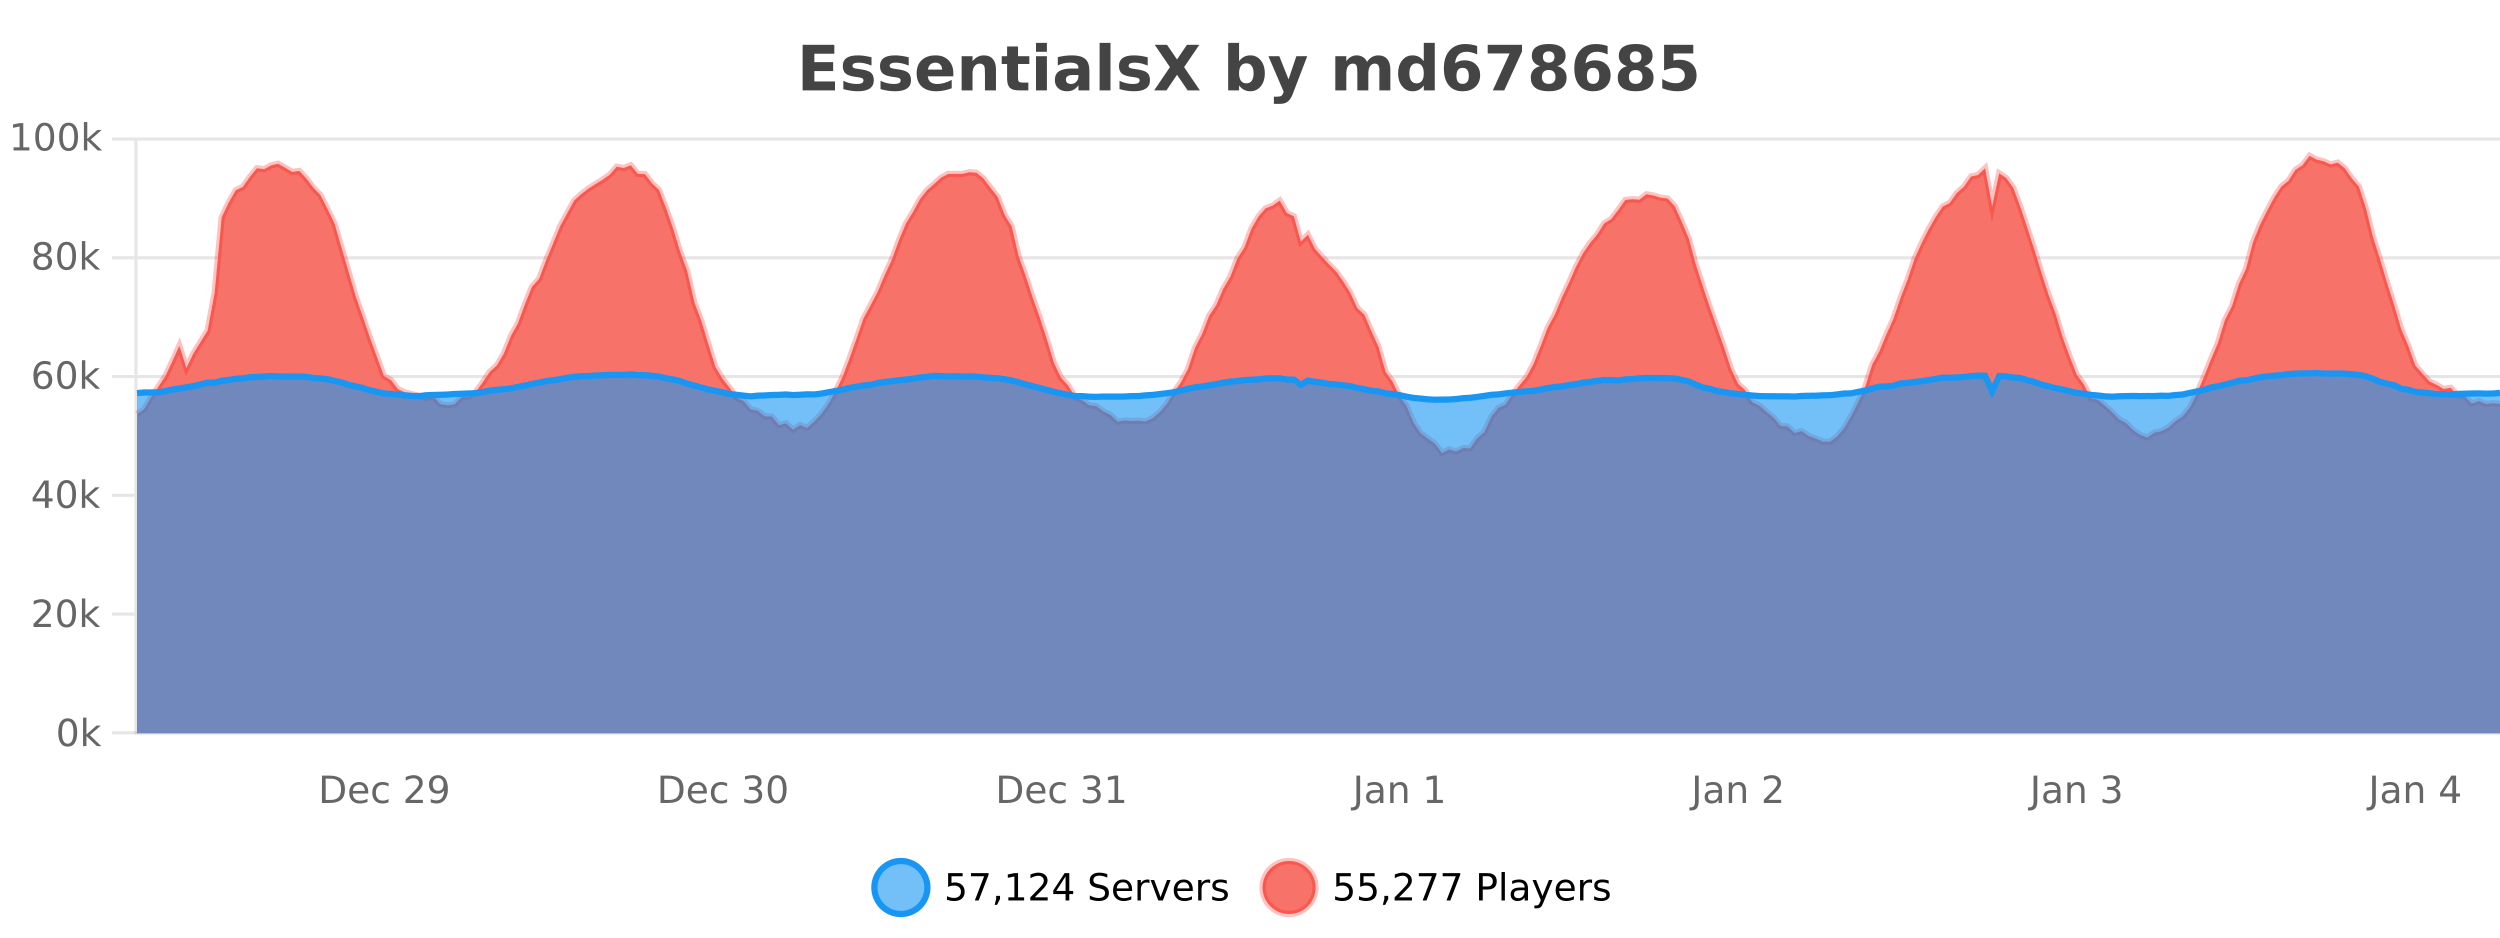 <?xml version="1.0" encoding="UTF-8"?>
<svg xmlns="http://www.w3.org/2000/svg" xmlns:xlink="http://www.w3.org/1999/xlink" width="800pt" height="300pt" viewBox="0 0 800 300" version="1.1">
<defs>
<clipPath id="clip1">
  <path d="M 251 263 L 326 263 L 326 300 L 251 300 Z M 251 263 "/>
</clipPath>
<clipPath id="clip2">
  <path d="M 375 263 L 450 263 L 450 300 L 375 300 Z M 375 263 "/>
</clipPath>
<clipPath id="clip3">
  <path d="M 43.852 49 L 800 49 L 800 234.602 L 43.852 234.602 Z M 43.852 49 "/>
</clipPath>
<clipPath id="clip4">
  <path d="M 42.852 43 L 800 43 L 800 174 L 42.852 174 Z M 42.852 43 "/>
</clipPath>
<clipPath id="clip5">
  <path d="M 43.852 119 L 800 119 L 800 234.602 L 43.852 234.602 Z M 43.852 119 "/>
</clipPath>
<clipPath id="clip6">
  <path d="M 42.852 91 L 800 91 L 800 157 L 42.852 157 Z M 42.852 91 "/>
</clipPath>
</defs>
<g id="surface49546">
<rect x="0" y="0" width="800" height="300" style="fill:rgb(100%,100%,100%);fill-opacity:1;stroke:none;"/>
<path style="fill:none;stroke-width:1;stroke-linecap:butt;stroke-linejoin:miter;stroke:rgb(0%,0%,0%);stroke-opacity:0.098;stroke-miterlimit:10;" d="M 44 234.5 L 800 234.5 "/>
<path style="fill:none;stroke-width:1;stroke-linecap:butt;stroke-linejoin:miter;stroke:rgb(0%,0%,0%);stroke-opacity:0.098;stroke-miterlimit:10;" d="M 35.852 234.5 L 43 234.5 "/>
<path style="fill:none;stroke-width:1;stroke-linecap:butt;stroke-linejoin:miter;stroke:rgb(0%,0%,0%);stroke-opacity:0.098;stroke-miterlimit:10;" d="M 44 196.5 L 800 196.5 "/>
<path style="fill:none;stroke-width:1;stroke-linecap:butt;stroke-linejoin:miter;stroke:rgb(0%,0%,0%);stroke-opacity:0.098;stroke-miterlimit:10;" d="M 35.852 196.5 L 43 196.5 "/>
<path style="fill:none;stroke-width:1;stroke-linecap:butt;stroke-linejoin:miter;stroke:rgb(0%,0%,0%);stroke-opacity:0.098;stroke-miterlimit:10;" d="M 44 158.5 L 800 158.5 "/>
<path style="fill:none;stroke-width:1;stroke-linecap:butt;stroke-linejoin:miter;stroke:rgb(0%,0%,0%);stroke-opacity:0.098;stroke-miterlimit:10;" d="M 35.852 158.5 L 43 158.5 "/>
<path style="fill:none;stroke-width:1;stroke-linecap:butt;stroke-linejoin:miter;stroke:rgb(0%,0%,0%);stroke-opacity:0.098;stroke-miterlimit:10;" d="M 44 120.5 L 800 120.5 "/>
<path style="fill:none;stroke-width:1;stroke-linecap:butt;stroke-linejoin:miter;stroke:rgb(0%,0%,0%);stroke-opacity:0.098;stroke-miterlimit:10;" d="M 35.852 120.5 L 43 120.5 "/>
<path style="fill:none;stroke-width:1;stroke-linecap:butt;stroke-linejoin:miter;stroke:rgb(0%,0%,0%);stroke-opacity:0.098;stroke-miterlimit:10;" d="M 44 82.5 L 800 82.5 "/>
<path style="fill:none;stroke-width:1;stroke-linecap:butt;stroke-linejoin:miter;stroke:rgb(0%,0%,0%);stroke-opacity:0.098;stroke-miterlimit:10;" d="M 35.852 82.5 L 43 82.5 "/>
<path style="fill:none;stroke-width:1;stroke-linecap:butt;stroke-linejoin:miter;stroke:rgb(0%,0%,0%);stroke-opacity:0.098;stroke-miterlimit:10;" d="M 44 44.5 L 800 44.5 "/>
<path style="fill:none;stroke-width:1;stroke-linecap:butt;stroke-linejoin:miter;stroke:rgb(0%,0%,0%);stroke-opacity:0.098;stroke-miterlimit:10;" d="M 35.852 44.5 L 43 44.5 "/>
<path style=" stroke:none;fill-rule:nonzero;fill:rgb(9.02%,58.824%,95.294%);fill-opacity:0.6;" d="M 296.77 284 C 296.77 288.688 292.969 292.484 288.285 292.484 C 283.598 292.484 279.801 288.688 279.801 284 C 279.801 279.312 283.598 275.516 288.285 275.516 C 292.969 275.516 296.77 279.312 296.77 284 Z M 296.77 284 "/>
<g clip-path="url(#clip1)" clip-rule="nonzero">
<path style="fill:none;stroke-width:2;stroke-linecap:butt;stroke-linejoin:miter;stroke:rgb(9.02%,58.824%,95.294%);stroke-opacity:1;stroke-miterlimit:10;" d="M 296.77 284 C 296.77 288.688 292.969 292.484 288.285 292.484 C 283.598 292.484 279.801 288.688 279.801 284 C 279.801 279.312 283.598 275.516 288.285 275.516 C 292.969 275.516 296.77 279.312 296.77 284 Z M 296.77 284 "/>
</g>
<path style=" stroke:none;fill-rule:nonzero;fill:rgb(0%,0%,0%);fill-opacity:1;" d="M 303.398 279.406 L 308.039 279.406 L 308.039 280.406 L 304.477 280.406 L 304.477 282.547 C 304.652 282.484 304.824 282.445 304.992 282.422 C 305.168 282.391 305.34 282.375 305.508 282.375 C 306.484 282.375 307.262 282.648 307.836 283.188 C 308.406 283.719 308.695 284.438 308.695 285.344 C 308.695 286.293 308.398 287.027 307.805 287.547 C 307.219 288.07 306.398 288.328 305.336 288.328 C 304.961 288.328 304.578 288.297 304.195 288.234 C 303.82 288.172 303.43 288.078 303.023 287.953 L 303.023 286.766 C 303.375 286.953 303.742 287.094 304.117 287.188 C 304.492 287.281 304.887 287.328 305.305 287.328 C 305.98 287.328 306.516 287.152 306.914 286.797 C 307.309 286.445 307.508 285.961 307.508 285.344 C 307.508 284.742 307.309 284.262 306.914 283.906 C 306.516 283.555 305.98 283.375 305.305 283.375 C 304.992 283.375 304.672 283.414 304.352 283.484 C 304.039 283.547 303.719 283.652 303.398 283.797 Z M 310.719 279.406 L 316.344 279.406 L 316.344 279.906 L 313.172 288.156 L 311.938 288.156 L 314.922 280.406 L 310.719 280.406 Z M 318.773 286.672 L 320.008 286.672 L 320.008 287.672 L 319.055 289.547 L 318.289 289.547 L 318.773 287.672 Z M 322.668 287.156 L 324.605 287.156 L 324.605 280.484 L 322.496 280.906 L 322.496 279.828 L 324.59 279.406 L 325.777 279.406 L 325.777 287.156 L 327.715 287.156 L 327.715 288.156 L 322.668 288.156 Z M 331.117 287.156 L 335.258 287.156 L 335.258 288.156 L 329.695 288.156 L 329.695 287.156 C 330.141 286.699 330.75 286.078 331.523 285.297 C 332.305 284.508 332.793 283.996 332.992 283.766 C 333.375 283.352 333.641 282.996 333.789 282.703 C 333.945 282.402 334.023 282.109 334.023 281.828 C 334.023 281.359 333.855 280.98 333.523 280.688 C 333.199 280.398 332.777 280.25 332.258 280.25 C 331.883 280.25 331.484 280.312 331.07 280.438 C 330.664 280.562 330.227 280.762 329.758 281.031 L 329.758 279.828 C 330.234 279.641 330.68 279.5 331.086 279.406 C 331.5 279.305 331.883 279.25 332.227 279.25 C 333.133 279.25 333.855 279.48 334.398 279.938 C 334.938 280.387 335.211 280.992 335.211 281.75 C 335.211 282.105 335.141 282.445 335.008 282.766 C 334.871 283.09 334.625 283.469 334.273 283.906 C 334.168 284.023 333.855 284.352 333.336 284.891 C 332.812 285.434 332.074 286.188 331.117 287.156 Z M 340.984 280.438 L 338 285.109 L 340.984 285.109 Z M 340.672 279.406 L 342.172 279.406 L 342.172 285.109 L 343.422 285.109 L 343.422 286.094 L 342.172 286.094 L 342.172 288.156 L 340.984 288.156 L 340.984 286.094 L 337.047 286.094 L 337.047 284.953 Z M 354.324 279.688 L 354.324 280.844 C 353.875 280.637 353.449 280.48 353.043 280.375 C 352.645 280.262 352.266 280.203 351.902 280.203 C 351.254 280.203 350.754 280.328 350.402 280.578 C 350.059 280.828 349.887 281.188 349.887 281.656 C 349.887 282.043 350 282.336 350.23 282.531 C 350.457 282.73 350.902 282.887 351.559 283 L 352.262 283.156 C 353.145 283.324 353.797 283.621 354.215 284.047 C 354.641 284.465 354.855 285.027 354.855 285.734 C 354.855 286.59 354.566 287.234 353.996 287.672 C 353.434 288.109 352.598 288.328 351.496 288.328 C 351.09 288.328 350.652 288.281 350.184 288.188 C 349.715 288.094 349.23 287.953 348.73 287.766 L 348.73 286.547 C 349.207 286.82 349.676 287.023 350.137 287.156 C 350.605 287.293 351.059 287.359 351.496 287.359 C 352.172 287.359 352.691 287.23 353.059 286.969 C 353.434 286.699 353.621 286.32 353.621 285.828 C 353.621 285.402 353.484 285.07 353.215 284.828 C 352.953 284.578 352.52 284.398 351.918 284.281 L 351.199 284.141 C 350.312 283.965 349.672 283.688 349.277 283.312 C 348.891 282.938 348.699 282.418 348.699 281.75 C 348.699 280.969 348.969 280.359 349.512 279.922 C 350.051 279.477 350.801 279.25 351.762 279.25 C 352.176 279.25 352.594 279.289 353.012 279.359 C 353.438 279.434 353.875 279.543 354.324 279.688 Z M 362.27 284.609 L 362.27 285.125 L 357.301 285.125 C 357.352 285.875 357.574 286.445 357.973 286.828 C 358.379 287.215 358.934 287.406 359.645 287.406 C 360.059 287.406 360.461 287.359 360.848 287.266 C 361.242 287.164 361.633 287.008 362.02 286.797 L 362.02 287.828 C 361.621 287.984 361.223 288.105 360.816 288.188 C 360.41 288.281 359.996 288.328 359.582 288.328 C 358.539 288.328 357.711 288.027 357.098 287.422 C 356.48 286.809 356.176 285.98 356.176 284.938 C 356.176 283.867 356.465 283.016 357.051 282.391 C 357.633 281.758 358.414 281.438 359.395 281.438 C 360.277 281.438 360.977 281.727 361.488 282.297 C 362.008 282.859 362.27 283.633 362.27 284.609 Z M 361.191 284.281 C 361.18 283.699 361.012 283.23 360.691 282.875 C 360.367 282.523 359.941 282.344 359.41 282.344 C 358.805 282.344 358.32 282.516 357.957 282.859 C 357.602 283.203 357.398 283.684 357.348 284.297 Z M 367.84 282.594 C 367.715 282.531 367.578 282.484 367.434 282.453 C 367.297 282.414 367.141 282.391 366.965 282.391 C 366.359 282.391 365.891 282.59 365.559 282.984 C 365.234 283.383 365.074 283.953 365.074 284.703 L 365.074 288.156 L 363.996 288.156 L 363.996 281.594 L 365.074 281.594 L 365.074 282.609 C 365.301 282.215 365.598 281.922 365.965 281.734 C 366.328 281.539 366.77 281.438 367.293 281.438 C 367.363 281.438 367.441 281.445 367.527 281.453 C 367.621 281.465 367.719 281.48 367.824 281.5 Z M 368.195 281.594 L 369.336 281.594 L 371.383 287.094 L 373.445 281.594 L 374.586 281.594 L 372.117 288.156 L 370.648 288.156 Z M 381.688 284.609 L 381.688 285.125 L 376.719 285.125 C 376.77 285.875 376.992 286.445 377.391 286.828 C 377.797 287.215 378.352 287.406 379.062 287.406 C 379.477 287.406 379.879 287.359 380.266 287.266 C 380.66 287.164 381.051 287.008 381.438 286.797 L 381.438 287.828 C 381.039 287.984 380.641 288.105 380.234 288.188 C 379.828 288.281 379.414 288.328 379 288.328 C 377.957 288.328 377.129 288.027 376.516 287.422 C 375.898 286.809 375.594 285.98 375.594 284.938 C 375.594 283.867 375.883 283.016 376.469 282.391 C 377.051 281.758 377.832 281.438 378.812 281.438 C 379.695 281.438 380.395 281.727 380.906 282.297 C 381.426 282.859 381.688 283.633 381.688 284.609 Z M 380.609 284.281 C 380.598 283.699 380.43 283.23 380.109 282.875 C 379.785 282.523 379.359 282.344 378.828 282.344 C 378.223 282.344 377.738 282.516 377.375 282.859 C 377.02 283.203 376.816 283.684 376.766 284.297 Z M 387.258 282.594 C 387.133 282.531 386.996 282.484 386.852 282.453 C 386.715 282.414 386.559 282.391 386.383 282.391 C 385.777 282.391 385.309 282.59 384.977 282.984 C 384.652 283.383 384.492 283.953 384.492 284.703 L 384.492 288.156 L 383.414 288.156 L 383.414 281.594 L 384.492 281.594 L 384.492 282.609 C 384.719 282.215 385.016 281.922 385.383 281.734 C 385.746 281.539 386.188 281.438 386.711 281.438 C 386.781 281.438 386.859 281.445 386.945 281.453 C 387.039 281.465 387.137 281.48 387.242 281.5 Z M 392.566 281.781 L 392.566 282.812 C 392.262 282.656 391.945 282.543 391.613 282.469 C 391.289 282.387 390.949 282.344 390.598 282.344 C 390.066 282.344 389.664 282.43 389.395 282.594 C 389.121 282.75 388.988 282.996 388.988 283.328 C 388.988 283.578 389.082 283.777 389.27 283.922 C 389.465 284.059 389.855 284.188 390.441 284.312 L 390.801 284.406 C 391.57 284.562 392.117 284.793 392.441 285.094 C 392.762 285.398 392.926 285.812 392.926 286.344 C 392.926 286.961 392.68 287.445 392.191 287.797 C 391.711 288.152 391.051 288.328 390.207 288.328 C 389.852 288.328 389.48 288.289 389.098 288.219 C 388.723 288.156 388.324 288.059 387.91 287.922 L 387.91 286.797 C 388.305 287.008 388.695 287.164 389.082 287.266 C 389.465 287.371 389.852 287.422 390.238 287.422 C 390.738 287.422 391.121 287.34 391.395 287.172 C 391.676 286.996 391.816 286.746 391.816 286.422 C 391.816 286.133 391.715 285.906 391.52 285.75 C 391.32 285.594 390.887 285.445 390.223 285.297 L 389.848 285.219 C 389.18 285.074 388.695 284.855 388.395 284.562 C 388.102 284.273 387.957 283.875 387.957 283.375 C 387.957 282.75 388.176 282.273 388.613 281.938 C 389.051 281.605 389.668 281.438 390.473 281.438 C 390.867 281.438 391.242 281.469 391.598 281.531 C 391.949 281.586 392.273 281.668 392.566 281.781 Z M 298.285 277.016 "/>
<path style=" stroke:none;fill-rule:nonzero;fill:rgb(96.863%,44.706%,40.784%);fill-opacity:1;" d="M 420.988 284 C 420.988 288.688 417.191 292.484 412.504 292.484 C 407.82 292.484 404.02 288.688 404.02 284 C 404.02 279.312 407.82 275.516 412.504 275.516 C 417.191 275.516 420.988 279.312 420.988 284 Z M 420.988 284 "/>
<g clip-path="url(#clip2)" clip-rule="nonzero">
<path style="fill:none;stroke-width:2;stroke-linecap:butt;stroke-linejoin:miter;stroke:rgb(100%,4.706%,0%);stroke-opacity:0.247;stroke-miterlimit:10;" d="M 420.988 284 C 420.988 288.688 417.191 292.484 412.504 292.484 C 407.82 292.484 404.02 288.688 404.02 284 C 404.02 279.312 407.82 275.516 412.504 275.516 C 417.191 275.516 420.988 279.312 420.988 284 Z M 420.988 284 "/>
</g>
<path style=" stroke:none;fill-rule:nonzero;fill:rgb(0%,0%,0%);fill-opacity:1;" d="M 427.617 279.406 L 432.258 279.406 L 432.258 280.406 L 428.695 280.406 L 428.695 282.547 C 428.871 282.484 429.043 282.445 429.211 282.422 C 429.387 282.391 429.559 282.375 429.727 282.375 C 430.703 282.375 431.48 282.648 432.055 283.188 C 432.625 283.719 432.914 284.438 432.914 285.344 C 432.914 286.293 432.617 287.027 432.023 287.547 C 431.438 288.07 430.617 288.328 429.555 288.328 C 429.18 288.328 428.797 288.297 428.414 288.234 C 428.039 288.172 427.648 288.078 427.242 287.953 L 427.242 286.766 C 427.594 286.953 427.961 287.094 428.336 287.188 C 428.711 287.281 429.105 287.328 429.523 287.328 C 430.199 287.328 430.734 287.152 431.133 286.797 C 431.527 286.445 431.727 285.961 431.727 285.344 C 431.727 284.742 431.527 284.262 431.133 283.906 C 430.734 283.555 430.199 283.375 429.523 283.375 C 429.211 283.375 428.891 283.414 428.57 283.484 C 428.258 283.547 427.938 283.652 427.617 283.797 Z M 435.25 279.406 L 439.891 279.406 L 439.891 280.406 L 436.328 280.406 L 436.328 282.547 C 436.504 282.484 436.676 282.445 436.844 282.422 C 437.02 282.391 437.191 282.375 437.359 282.375 C 438.336 282.375 439.113 282.648 439.688 283.188 C 440.258 283.719 440.547 284.438 440.547 285.344 C 440.547 286.293 440.25 287.027 439.656 287.547 C 439.07 288.07 438.25 288.328 437.188 288.328 C 436.812 288.328 436.43 288.297 436.047 288.234 C 435.672 288.172 435.281 288.078 434.875 287.953 L 434.875 286.766 C 435.227 286.953 435.594 287.094 435.969 287.188 C 436.344 287.281 436.738 287.328 437.156 287.328 C 437.832 287.328 438.367 287.152 438.766 286.797 C 439.16 286.445 439.359 285.961 439.359 285.344 C 439.359 284.742 439.16 284.262 438.766 283.906 C 438.367 283.555 437.832 283.375 437.156 283.375 C 436.844 283.375 436.523 283.414 436.203 283.484 C 435.891 283.547 435.57 283.652 435.25 283.797 Z M 442.992 286.672 L 444.227 286.672 L 444.227 287.672 L 443.273 289.547 L 442.508 289.547 L 442.992 287.672 Z M 447.699 287.156 L 451.84 287.156 L 451.84 288.156 L 446.277 288.156 L 446.277 287.156 C 446.723 286.699 447.332 286.078 448.105 285.297 C 448.887 284.508 449.375 283.996 449.574 283.766 C 449.957 283.352 450.223 282.996 450.371 282.703 C 450.527 282.402 450.605 282.109 450.605 281.828 C 450.605 281.359 450.438 280.98 450.105 280.688 C 449.781 280.398 449.359 280.25 448.84 280.25 C 448.465 280.25 448.066 280.312 447.652 280.438 C 447.246 280.562 446.809 280.762 446.34 281.031 L 446.34 279.828 C 446.816 279.641 447.262 279.5 447.668 279.406 C 448.082 279.305 448.465 279.25 448.809 279.25 C 449.715 279.25 450.438 279.48 450.98 279.938 C 451.52 280.387 451.793 280.992 451.793 281.75 C 451.793 282.105 451.723 282.445 451.59 282.766 C 451.453 283.09 451.207 283.469 450.855 283.906 C 450.75 284.023 450.438 284.352 449.918 284.891 C 449.395 285.434 448.656 286.188 447.699 287.156 Z M 454.023 279.406 L 459.648 279.406 L 459.648 279.906 L 456.477 288.156 L 455.242 288.156 L 458.227 280.406 L 454.023 280.406 Z M 461.656 279.406 L 467.281 279.406 L 467.281 279.906 L 464.109 288.156 L 462.875 288.156 L 465.859 280.406 L 461.656 280.406 Z M 474.48 280.375 L 474.48 283.672 L 475.965 283.672 C 476.516 283.672 476.941 283.531 477.246 283.25 C 477.547 282.961 477.699 282.547 477.699 282.016 C 477.699 281.496 477.547 281.094 477.246 280.812 C 476.941 280.523 476.516 280.375 475.965 280.375 Z M 473.293 279.406 L 475.965 279.406 C 476.953 279.406 477.699 279.633 478.199 280.078 C 478.699 280.516 478.949 281.164 478.949 282.016 C 478.949 282.883 478.699 283.539 478.199 283.984 C 477.699 284.422 476.953 284.641 475.965 284.641 L 474.48 284.641 L 474.48 288.156 L 473.293 288.156 Z M 480.484 279.031 L 481.562 279.031 L 481.562 288.156 L 480.484 288.156 Z M 486.801 284.859 C 485.934 284.859 485.332 284.961 484.988 285.156 C 484.652 285.355 484.488 285.695 484.488 286.172 C 484.488 286.559 484.613 286.867 484.863 287.094 C 485.121 287.312 485.465 287.422 485.895 287.422 C 486.496 287.422 486.977 287.215 487.332 286.797 C 487.695 286.371 487.879 285.805 487.879 285.094 L 487.879 284.859 Z M 488.957 284.406 L 488.957 288.156 L 487.879 288.156 L 487.879 287.156 C 487.629 287.555 487.32 287.852 486.957 288.047 C 486.59 288.234 486.145 288.328 485.613 288.328 C 484.934 288.328 484.398 288.141 484.004 287.766 C 483.605 287.383 483.41 286.875 483.41 286.25 C 483.41 285.512 483.652 284.953 484.145 284.578 C 484.645 284.203 485.383 284.016 486.363 284.016 L 487.879 284.016 L 487.879 283.906 C 487.879 283.406 487.711 283.023 487.379 282.75 C 487.055 282.48 486.602 282.344 486.02 282.344 C 485.645 282.344 485.273 282.391 484.91 282.484 C 484.555 282.578 484.215 282.715 483.895 282.891 L 483.895 281.891 C 484.289 281.734 484.668 281.621 485.035 281.547 C 485.41 281.477 485.773 281.438 486.129 281.438 C 487.074 281.438 487.785 281.684 488.254 282.172 C 488.723 282.664 488.957 283.406 488.957 284.406 Z M 493.906 288.766 C 493.602 289.547 493.305 290.055 493.016 290.297 C 492.723 290.535 492.336 290.656 491.859 290.656 L 491 290.656 L 491 289.75 L 491.625 289.75 C 491.926 289.75 492.156 289.676 492.312 289.531 C 492.477 289.395 492.66 289.066 492.859 288.547 L 493.062 288.047 L 490.406 281.594 L 491.547 281.594 L 493.594 286.719 L 495.656 281.594 L 496.797 281.594 Z M 503.898 284.609 L 503.898 285.125 L 498.93 285.125 C 498.98 285.875 499.203 286.445 499.602 286.828 C 500.008 287.215 500.562 287.406 501.273 287.406 C 501.688 287.406 502.09 287.359 502.477 287.266 C 502.871 287.164 503.262 287.008 503.648 286.797 L 503.648 287.828 C 503.25 287.984 502.852 288.105 502.445 288.188 C 502.039 288.281 501.625 288.328 501.211 288.328 C 500.168 288.328 499.34 288.027 498.727 287.422 C 498.109 286.809 497.805 285.98 497.805 284.938 C 497.805 283.867 498.094 283.016 498.68 282.391 C 499.262 281.758 500.043 281.438 501.023 281.438 C 501.906 281.438 502.605 281.727 503.117 282.297 C 503.637 282.859 503.898 283.633 503.898 284.609 Z M 502.82 284.281 C 502.809 283.699 502.641 283.23 502.32 282.875 C 501.996 282.523 501.57 282.344 501.039 282.344 C 500.434 282.344 499.949 282.516 499.586 282.859 C 499.23 283.203 499.027 283.684 498.977 284.297 Z M 509.469 282.594 C 509.344 282.531 509.207 282.484 509.062 282.453 C 508.926 282.414 508.77 282.391 508.594 282.391 C 507.988 282.391 507.52 282.59 507.188 282.984 C 506.863 283.383 506.703 283.953 506.703 284.703 L 506.703 288.156 L 505.625 288.156 L 505.625 281.594 L 506.703 281.594 L 506.703 282.609 C 506.93 282.215 507.227 281.922 507.594 281.734 C 507.957 281.539 508.398 281.438 508.922 281.438 C 508.992 281.438 509.07 281.445 509.156 281.453 C 509.25 281.465 509.348 281.48 509.453 281.5 Z M 514.773 281.781 L 514.773 282.812 C 514.469 282.656 514.152 282.543 513.82 282.469 C 513.496 282.387 513.156 282.344 512.805 282.344 C 512.273 282.344 511.871 282.43 511.602 282.594 C 511.328 282.75 511.195 282.996 511.195 283.328 C 511.195 283.578 511.289 283.777 511.477 283.922 C 511.672 284.059 512.062 284.188 512.648 284.312 L 513.008 284.406 C 513.777 284.562 514.324 284.793 514.648 285.094 C 514.969 285.398 515.133 285.812 515.133 286.344 C 515.133 286.961 514.887 287.445 514.398 287.797 C 513.918 288.152 513.258 288.328 512.414 288.328 C 512.059 288.328 511.688 288.289 511.305 288.219 C 510.93 288.156 510.531 288.059 510.117 287.922 L 510.117 286.797 C 510.512 287.008 510.902 287.164 511.289 287.266 C 511.672 287.371 512.059 287.422 512.445 287.422 C 512.945 287.422 513.328 287.34 513.602 287.172 C 513.883 286.996 514.023 286.746 514.023 286.422 C 514.023 286.133 513.922 285.906 513.727 285.75 C 513.527 285.594 513.094 285.445 512.43 285.297 L 512.055 285.219 C 511.387 285.074 510.902 284.855 510.602 284.562 C 510.309 284.273 510.164 283.875 510.164 283.375 C 510.164 282.75 510.383 282.273 510.82 281.938 C 511.258 281.605 511.875 281.438 512.68 281.438 C 513.074 281.438 513.449 281.469 513.805 281.531 C 514.156 281.586 514.48 281.668 514.773 281.781 Z M 422.504 277.016 "/>
<path style=" stroke:none;fill-rule:nonzero;fill:rgb(26.667%,26.667%,26.667%);fill-opacity:1;" d="M 256.844 14.344 L 266.984 14.344 L 266.984 17.188 L 260.594 17.188 L 260.594 19.891 L 266.609 19.891 L 266.609 22.734 L 260.594 22.734 L 260.594 26.078 L 267.203 26.078 L 267.203 28.922 L 256.844 28.922 Z M 278.883 18.328 L 278.883 20.984 C 278.141 20.672 277.422 20.438 276.727 20.281 C 276.027 20.125 275.367 20.047 274.742 20.047 C 274.086 20.047 273.594 20.133 273.273 20.297 C 272.949 20.465 272.789 20.719 272.789 21.062 C 272.789 21.344 272.906 21.559 273.148 21.703 C 273.398 21.852 273.836 21.961 274.461 22.031 L 275.086 22.125 C 276.875 22.355 278.078 22.73 278.695 23.25 C 279.309 23.773 279.617 24.59 279.617 25.703 C 279.617 26.871 279.184 27.746 278.32 28.328 C 277.465 28.914 276.188 29.203 274.492 29.203 C 273.762 29.203 273.012 29.145 272.242 29.031 C 271.469 28.918 270.68 28.746 269.867 28.516 L 269.867 25.859 C 270.562 26.203 271.277 26.461 272.008 26.625 C 272.734 26.793 273.48 26.875 274.242 26.875 C 274.93 26.875 275.445 26.781 275.789 26.594 C 276.133 26.406 276.305 26.125 276.305 25.75 C 276.305 25.438 276.184 25.211 275.945 25.062 C 275.703 24.906 275.23 24.789 274.523 24.703 L 273.914 24.625 C 272.352 24.43 271.258 24.07 270.633 23.547 C 270.008 23.016 269.695 22.215 269.695 21.141 C 269.695 19.984 270.09 19.125 270.883 18.562 C 271.684 18 272.902 17.719 274.539 17.719 C 275.184 17.719 275.859 17.773 276.57 17.875 C 277.277 17.969 278.047 18.121 278.883 18.328 Z M 290.785 18.328 L 290.785 20.984 C 290.043 20.672 289.324 20.438 288.629 20.281 C 287.93 20.125 287.27 20.047 286.645 20.047 C 285.988 20.047 285.496 20.133 285.176 20.297 C 284.852 20.465 284.691 20.719 284.691 21.062 C 284.691 21.344 284.809 21.559 285.051 21.703 C 285.301 21.852 285.738 21.961 286.363 22.031 L 286.988 22.125 C 288.777 22.355 289.98 22.73 290.598 23.25 C 291.211 23.773 291.52 24.59 291.52 25.703 C 291.52 26.871 291.086 27.746 290.223 28.328 C 289.367 28.914 288.09 29.203 286.395 29.203 C 285.664 29.203 284.914 29.145 284.145 29.031 C 283.371 28.918 282.582 28.746 281.77 28.516 L 281.77 25.859 C 282.465 26.203 283.18 26.461 283.91 26.625 C 284.637 26.793 285.383 26.875 286.145 26.875 C 286.832 26.875 287.348 26.781 287.691 26.594 C 288.035 26.406 288.207 26.125 288.207 25.75 C 288.207 25.438 288.086 25.211 287.848 25.062 C 287.605 24.906 287.133 24.789 286.426 24.703 L 285.816 24.625 C 284.254 24.43 283.16 24.07 282.535 23.547 C 281.91 23.016 281.598 22.215 281.598 21.141 C 281.598 19.984 281.992 19.125 282.785 18.562 C 283.586 18 284.805 17.719 286.441 17.719 C 287.086 17.719 287.762 17.773 288.473 17.875 C 289.18 17.969 289.949 18.121 290.785 18.328 Z M 305.062 23.422 L 305.062 24.422 L 296.891 24.422 C 296.973 25.246 297.27 25.859 297.781 26.266 C 298.289 26.672 299 26.875 299.906 26.875 C 300.645 26.875 301.398 26.766 302.172 26.547 C 302.941 26.328 303.734 26 304.547 25.562 L 304.547 28.25 C 303.723 28.562 302.895 28.797 302.062 28.953 C 301.238 29.117 300.414 29.203 299.594 29.203 C 297.613 29.203 296.07 28.703 294.969 27.703 C 293.875 26.695 293.328 25.281 293.328 23.469 C 293.328 21.68 293.863 20.273 294.938 19.25 C 296.02 18.23 297.504 17.719 299.391 17.719 C 301.109 17.719 302.484 18.242 303.516 19.281 C 304.547 20.312 305.062 21.695 305.062 23.422 Z M 301.469 22.266 C 301.469 21.602 301.273 21.062 300.891 20.656 C 300.504 20.25 300 20.047 299.375 20.047 C 298.695 20.047 298.145 20.242 297.719 20.625 C 297.301 21 297.039 21.547 296.938 22.266 Z M 318.707 22.266 L 318.707 28.922 L 315.191 28.922 L 315.191 23.828 C 315.191 22.883 315.168 22.23 315.129 21.875 C 315.086 21.512 315.012 21.246 314.91 21.078 C 314.773 20.852 314.586 20.672 314.348 20.547 C 314.117 20.422 313.852 20.359 313.551 20.359 C 312.82 20.359 312.246 20.641 311.832 21.203 C 311.414 21.766 311.207 22.547 311.207 23.547 L 311.207 28.922 L 307.723 28.922 L 307.723 17.984 L 311.207 17.984 L 311.207 19.578 C 311.738 18.945 312.301 18.477 312.895 18.172 C 313.488 17.871 314.137 17.719 314.848 17.719 C 316.117 17.719 317.074 18.109 317.723 18.891 C 318.379 19.664 318.707 20.789 318.707 22.266 Z M 325.773 14.875 L 325.773 17.984 L 329.383 17.984 L 329.383 20.484 L 325.773 20.484 L 325.773 25.125 C 325.773 25.637 325.871 25.98 326.07 26.156 C 326.277 26.336 326.68 26.422 327.273 26.422 L 329.07 26.422 L 329.07 28.922 L 326.07 28.922 C 324.695 28.922 323.715 28.637 323.133 28.062 C 322.559 27.48 322.273 26.5 322.273 25.125 L 322.273 20.484 L 320.539 20.484 L 320.539 17.984 L 322.273 17.984 L 322.273 14.875 Z M 331.523 17.984 L 335.008 17.984 L 335.008 28.922 L 331.523 28.922 Z M 331.523 13.719 L 335.008 13.719 L 335.008 16.578 L 331.523 16.578 Z M 343.266 24 C 342.535 24 341.988 24.125 341.625 24.375 C 341.258 24.617 341.078 24.98 341.078 25.469 C 341.078 25.906 341.223 26.25 341.516 26.5 C 341.816 26.75 342.227 26.875 342.75 26.875 C 343.406 26.875 343.957 26.641 344.406 26.172 C 344.863 25.703 345.094 25.117 345.094 24.406 L 345.094 24 Z M 348.609 22.688 L 348.609 28.922 L 345.094 28.922 L 345.094 27.297 C 344.625 27.965 344.094 28.449 343.5 28.75 C 342.914 29.051 342.203 29.203 341.359 29.203 C 340.234 29.203 339.316 28.875 338.609 28.219 C 337.898 27.555 337.547 26.695 337.547 25.641 C 337.547 24.359 337.984 23.422 338.859 22.828 C 339.742 22.227 341.133 21.922 343.031 21.922 L 345.094 21.922 L 345.094 21.641 C 345.094 21.09 344.875 20.688 344.438 20.438 C 344 20.18 343.316 20.047 342.391 20.047 C 341.641 20.047 340.941 20.125 340.297 20.281 C 339.648 20.43 339.051 20.648 338.5 20.938 L 338.5 18.281 C 339.25 18.094 340 17.953 340.75 17.859 C 341.508 17.766 342.27 17.719 343.031 17.719 C 345 17.719 346.422 18.109 347.297 18.891 C 348.172 19.664 348.609 20.93 348.609 22.688 Z M 351.875 13.719 L 355.359 13.719 L 355.359 28.922 L 351.875 28.922 Z M 367.258 18.328 L 367.258 20.984 C 366.516 20.672 365.797 20.438 365.102 20.281 C 364.402 20.125 363.742 20.047 363.117 20.047 C 362.461 20.047 361.969 20.133 361.648 20.297 C 361.324 20.465 361.164 20.719 361.164 21.062 C 361.164 21.344 361.281 21.559 361.523 21.703 C 361.773 21.852 362.211 21.961 362.836 22.031 L 363.461 22.125 C 365.25 22.355 366.453 22.73 367.07 23.25 C 367.684 23.773 367.992 24.59 367.992 25.703 C 367.992 26.871 367.559 27.746 366.695 28.328 C 365.84 28.914 364.562 29.203 362.867 29.203 C 362.137 29.203 361.387 29.145 360.617 29.031 C 359.844 28.918 359.055 28.746 358.242 28.516 L 358.242 25.859 C 358.938 26.203 359.652 26.461 360.383 26.625 C 361.109 26.793 361.855 26.875 362.617 26.875 C 363.305 26.875 363.82 26.781 364.164 26.594 C 364.508 26.406 364.68 26.125 364.68 25.75 C 364.68 25.438 364.559 25.211 364.32 25.062 C 364.078 24.906 363.605 24.789 362.898 24.703 L 362.289 24.625 C 360.727 24.43 359.633 24.07 359.008 23.547 C 358.383 23.016 358.07 22.215 358.07 21.141 C 358.07 19.984 358.465 19.125 359.258 18.562 C 360.059 18 361.277 17.719 362.914 17.719 C 363.559 17.719 364.234 17.773 364.945 17.875 C 365.652 17.969 366.422 18.121 367.258 18.328 Z M 378.914 21.484 L 383.961 28.922 L 380.055 28.922 L 376.648 23.938 L 373.258 28.922 L 369.32 28.922 L 374.383 21.484 L 369.523 14.344 L 373.445 14.344 L 376.648 19.031 L 379.82 14.344 L 383.773 14.344 Z M 398.828 26.672 C 399.578 26.672 400.148 26.402 400.547 25.859 C 400.941 25.309 401.141 24.512 401.141 23.469 C 401.141 22.43 400.941 21.637 400.547 21.094 C 400.148 20.543 399.578 20.266 398.828 20.266 C 398.078 20.266 397.5 20.543 397.094 21.094 C 396.695 21.637 396.5 22.43 396.5 23.469 C 396.5 24.5 396.695 25.293 397.094 25.844 C 397.5 26.398 398.078 26.672 398.828 26.672 Z M 396.5 19.578 C 396.988 18.945 397.523 18.477 398.109 18.172 C 398.691 17.871 399.363 17.719 400.125 17.719 C 401.477 17.719 402.586 18.258 403.453 19.328 C 404.316 20.402 404.75 21.781 404.75 23.469 C 404.75 25.148 404.316 26.523 403.453 27.594 C 402.586 28.668 401.477 29.203 400.125 29.203 C 399.363 29.203 398.691 29.051 398.109 28.75 C 397.523 28.449 396.988 27.98 396.5 27.344 L 396.5 28.922 L 393.016 28.922 L 393.016 13.719 L 396.5 13.719 Z M 405.895 17.984 L 409.379 17.984 L 412.332 25.406 L 414.832 17.984 L 418.316 17.984 L 413.723 29.953 C 413.262 31.172 412.723 32.02 412.098 32.5 C 411.48 32.988 410.676 33.234 409.676 33.234 L 407.645 33.234 L 407.645 30.938 L 408.738 30.938 C 409.332 30.938 409.762 30.844 410.035 30.656 C 410.305 30.469 410.512 30.129 410.66 29.641 L 410.77 29.344 Z M 437.457 19.797 C 437.902 19.121 438.43 18.605 439.035 18.25 C 439.648 17.898 440.32 17.719 441.051 17.719 C 442.301 17.719 443.254 18.109 443.91 18.891 C 444.574 19.664 444.91 20.789 444.91 22.266 L 444.91 28.922 L 441.395 28.922 L 441.395 23.219 C 441.395 23.137 441.395 23.047 441.395 22.953 C 441.402 22.859 441.41 22.73 441.41 22.562 C 441.41 21.793 441.293 21.234 441.066 20.891 C 440.836 20.539 440.465 20.359 439.957 20.359 C 439.301 20.359 438.789 20.637 438.426 21.188 C 438.059 21.73 437.871 22.516 437.863 23.547 L 437.863 28.922 L 434.348 28.922 L 434.348 23.219 C 434.348 22.012 434.242 21.234 434.035 20.891 C 433.824 20.539 433.457 20.359 432.926 20.359 C 432.246 20.359 431.727 20.637 431.363 21.188 C 430.996 21.73 430.816 22.516 430.816 23.547 L 430.816 28.922 L 427.301 28.922 L 427.301 17.984 L 430.816 17.984 L 430.816 19.578 C 431.254 18.965 431.746 18.5 432.301 18.188 C 432.852 17.875 433.465 17.719 434.145 17.719 C 434.895 17.719 435.559 17.902 436.145 18.266 C 436.727 18.633 437.164 19.141 437.457 19.797 Z M 455.609 19.578 L 455.609 13.719 L 459.125 13.719 L 459.125 28.922 L 455.609 28.922 L 455.609 27.344 C 455.129 27.992 454.598 28.465 454.016 28.766 C 453.43 29.055 452.758 29.203 452 29.203 C 450.656 29.203 449.551 28.668 448.688 27.594 C 447.82 26.523 447.391 25.148 447.391 23.469 C 447.391 21.781 447.82 20.402 448.688 19.328 C 449.551 18.258 450.656 17.719 452 17.719 C 452.758 17.719 453.43 17.871 454.016 18.172 C 454.598 18.477 455.129 18.945 455.609 19.578 Z M 453.297 26.672 C 454.047 26.672 454.617 26.402 455.016 25.859 C 455.41 25.309 455.609 24.512 455.609 23.469 C 455.609 22.43 455.41 21.637 455.016 21.094 C 454.617 20.543 454.047 20.266 453.297 20.266 C 452.555 20.266 451.988 20.543 451.594 21.094 C 451.195 21.637 451 22.43 451 23.469 C 451 24.512 451.195 25.309 451.594 25.859 C 451.988 26.402 452.555 26.672 453.297 26.672 Z M 468.035 21.719 C 467.379 21.719 466.883 21.934 466.551 22.359 C 466.227 22.789 466.066 23.43 466.066 24.281 C 466.066 25.137 466.227 25.777 466.551 26.203 C 466.883 26.633 467.379 26.844 468.035 26.844 C 468.699 26.844 469.195 26.633 469.52 26.203 C 469.852 25.777 470.02 25.137 470.02 24.281 C 470.02 23.43 469.852 22.789 469.52 22.359 C 469.195 21.934 468.699 21.719 468.035 21.719 Z M 472.691 14.719 L 472.691 17.422 C 472.066 17.133 471.477 16.918 470.926 16.781 C 470.383 16.637 469.852 16.562 469.332 16.562 C 468.215 16.562 467.348 16.875 466.723 17.5 C 466.098 18.117 465.73 19.039 465.629 20.266 C 466.055 19.945 466.52 19.703 467.02 19.547 C 467.52 19.383 468.066 19.297 468.66 19.297 C 470.148 19.297 471.352 19.734 472.27 20.609 C 473.184 21.484 473.645 22.625 473.645 24.031 C 473.645 25.594 473.133 26.852 472.113 27.797 C 471.09 28.734 469.723 29.203 468.004 29.203 C 466.105 29.203 464.637 28.562 463.598 27.281 C 462.555 26 462.035 24.188 462.035 21.844 C 462.035 19.438 462.645 17.547 463.863 16.172 C 465.082 14.789 466.746 14.094 468.863 14.094 C 469.527 14.094 470.176 14.148 470.801 14.25 C 471.434 14.355 472.066 14.512 472.691 14.719 Z M 476.062 14.344 L 487.047 14.344 L 487.047 16.453 L 481.359 28.922 L 477.703 28.922 L 483.078 17.109 L 476.062 17.109 Z M 495.602 22.391 C 494.891 22.391 494.352 22.586 493.977 22.969 C 493.602 23.355 493.414 23.906 493.414 24.625 C 493.414 25.344 493.602 25.898 493.977 26.281 C 494.352 26.656 494.891 26.844 495.602 26.844 C 496.297 26.844 496.828 26.656 497.195 26.281 C 497.57 25.898 497.758 25.344 497.758 24.625 C 497.758 23.906 497.57 23.355 497.195 22.969 C 496.828 22.586 496.297 22.391 495.602 22.391 Z M 492.852 21.156 C 491.965 20.887 491.297 20.477 490.852 19.922 C 490.402 19.371 490.18 18.684 490.18 17.859 C 490.18 16.633 490.637 15.695 491.555 15.047 C 492.469 14.402 493.82 14.078 495.602 14.078 C 497.359 14.078 498.699 14.402 499.617 15.047 C 500.531 15.684 500.992 16.621 500.992 17.859 C 500.992 18.684 500.762 19.371 500.305 19.922 C 499.855 20.477 499.188 20.887 498.305 21.156 C 499.293 21.43 500.039 21.871 500.539 22.484 C 501.047 23.102 501.305 23.875 501.305 24.812 C 501.305 26.262 500.824 27.355 499.867 28.094 C 498.906 28.836 497.484 29.203 495.602 29.203 C 493.703 29.203 492.273 28.836 491.305 28.094 C 490.336 27.355 489.852 26.262 489.852 24.812 C 489.852 23.875 490.102 23.102 490.602 22.484 C 491.109 21.871 491.859 21.43 492.852 21.156 Z M 493.727 18.234 C 493.727 18.82 493.887 19.266 494.211 19.578 C 494.531 19.891 494.996 20.047 495.602 20.047 C 496.184 20.047 496.633 19.891 496.945 19.578 C 497.266 19.266 497.43 18.82 497.43 18.234 C 497.43 17.664 497.266 17.219 496.945 16.906 C 496.633 16.594 496.184 16.438 495.602 16.438 C 494.996 16.438 494.531 16.594 494.211 16.906 C 493.887 17.219 493.727 17.664 493.727 18.234 Z M 509.781 21.719 C 509.125 21.719 508.629 21.934 508.297 22.359 C 507.973 22.789 507.812 23.43 507.812 24.281 C 507.812 25.137 507.973 25.777 508.297 26.203 C 508.629 26.633 509.125 26.844 509.781 26.844 C 510.445 26.844 510.941 26.633 511.266 26.203 C 511.598 25.777 511.766 25.137 511.766 24.281 C 511.766 23.43 511.598 22.789 511.266 22.359 C 510.941 21.934 510.445 21.719 509.781 21.719 Z M 514.438 14.719 L 514.438 17.422 C 513.812 17.133 513.223 16.918 512.672 16.781 C 512.129 16.637 511.598 16.562 511.078 16.562 C 509.961 16.562 509.094 16.875 508.469 17.5 C 507.844 18.117 507.477 19.039 507.375 20.266 C 507.801 19.945 508.266 19.703 508.766 19.547 C 509.266 19.383 509.812 19.297 510.406 19.297 C 511.895 19.297 513.098 19.734 514.016 20.609 C 514.93 21.484 515.391 22.625 515.391 24.031 C 515.391 25.594 514.879 26.852 513.859 27.797 C 512.836 28.734 511.469 29.203 509.75 29.203 C 507.852 29.203 506.383 28.562 505.344 27.281 C 504.301 26 503.781 24.188 503.781 21.844 C 503.781 19.438 504.391 17.547 505.609 16.172 C 506.828 14.789 508.492 14.094 510.609 14.094 C 511.273 14.094 511.922 14.148 512.547 14.25 C 513.18 14.355 513.812 14.512 514.438 14.719 Z M 523.434 22.391 C 522.723 22.391 522.184 22.586 521.809 22.969 C 521.434 23.355 521.246 23.906 521.246 24.625 C 521.246 25.344 521.434 25.898 521.809 26.281 C 522.184 26.656 522.723 26.844 523.434 26.844 C 524.129 26.844 524.66 26.656 525.027 26.281 C 525.402 25.898 525.59 25.344 525.59 24.625 C 525.59 23.906 525.402 23.355 525.027 22.969 C 524.66 22.586 524.129 22.391 523.434 22.391 Z M 520.684 21.156 C 519.797 20.887 519.129 20.477 518.684 19.922 C 518.234 19.371 518.012 18.684 518.012 17.859 C 518.012 16.633 518.469 15.695 519.387 15.047 C 520.301 14.402 521.652 14.078 523.434 14.078 C 525.191 14.078 526.531 14.402 527.449 15.047 C 528.363 15.684 528.824 16.621 528.824 17.859 C 528.824 18.684 528.594 19.371 528.137 19.922 C 527.688 20.477 527.02 20.887 526.137 21.156 C 527.125 21.43 527.871 21.871 528.371 22.484 C 528.879 23.102 529.137 23.875 529.137 24.812 C 529.137 26.262 528.656 27.355 527.699 28.094 C 526.738 28.836 525.316 29.203 523.434 29.203 C 521.535 29.203 520.105 28.836 519.137 28.094 C 518.168 27.355 517.684 26.262 517.684 24.812 C 517.684 23.875 517.934 23.102 518.434 22.484 C 518.941 21.871 519.691 21.43 520.684 21.156 Z M 521.559 18.234 C 521.559 18.82 521.719 19.266 522.043 19.578 C 522.363 19.891 522.828 20.047 523.434 20.047 C 524.016 20.047 524.465 19.891 524.777 19.578 C 525.098 19.266 525.262 18.82 525.262 18.234 C 525.262 17.664 525.098 17.219 524.777 16.906 C 524.465 16.594 524.016 16.438 523.434 16.438 C 522.828 16.438 522.363 16.594 522.043 16.906 C 521.719 17.219 521.559 17.664 521.559 18.234 Z M 532.508 14.344 L 541.852 14.344 L 541.852 17.109 L 535.508 17.109 L 535.508 19.359 C 535.789 19.289 536.074 19.23 536.367 19.188 C 536.656 19.137 536.961 19.109 537.273 19.109 C 539.043 19.109 540.422 19.559 541.414 20.453 C 542.402 21.34 542.898 22.578 542.898 24.172 C 542.898 25.746 542.355 26.98 541.273 27.875 C 540.199 28.762 538.711 29.203 536.805 29.203 C 535.969 29.203 535.148 29.117 534.336 28.953 C 533.531 28.797 532.73 28.559 531.93 28.234 L 531.93 25.281 C 532.719 25.742 533.469 26.086 534.18 26.312 C 534.898 26.531 535.574 26.641 536.211 26.641 C 537.117 26.641 537.828 26.422 538.352 25.984 C 538.883 25.539 539.148 24.934 539.148 24.172 C 539.148 23.402 538.883 22.797 538.352 22.359 C 537.828 21.914 537.117 21.688 536.211 21.688 C 535.668 21.688 535.09 21.762 534.477 21.906 C 533.859 22.043 533.203 22.258 532.508 22.547 Z M 255 10.359 "/>
<path style="fill:none;stroke-width:1;stroke-linecap:butt;stroke-linejoin:miter;stroke:rgb(0%,0%,0%);stroke-opacity:0.098;stroke-miterlimit:10;" d="M 43 234.5 L 801 234.5 "/>
<path style=" stroke:none;fill-rule:nonzero;fill:rgb(40%,40%,40%);fill-opacity:1;" d="M 104.215 249.172 L 104.215 255.984 L 105.652 255.984 C 106.859 255.984 107.738 255.715 108.293 255.172 C 108.855 254.621 109.137 253.75 109.137 252.562 C 109.137 251.398 108.855 250.543 108.293 250 C 107.738 249.449 106.859 249.172 105.652 249.172 Z M 103.027 248.203 L 105.465 248.203 C 107.16 248.203 108.406 248.559 109.199 249.266 C 109.988 249.965 110.387 251.062 110.387 252.562 C 110.387 254.074 109.984 255.184 109.184 255.891 C 108.391 256.602 107.152 256.953 105.465 256.953 L 103.027 256.953 Z M 117.844 253.406 L 117.844 253.922 L 112.875 253.922 C 112.926 254.672 113.148 255.242 113.547 255.625 C 113.953 256.012 114.508 256.203 115.219 256.203 C 115.633 256.203 116.035 256.156 116.422 256.062 C 116.816 255.961 117.207 255.805 117.594 255.594 L 117.594 256.625 C 117.195 256.781 116.797 256.902 116.391 256.984 C 115.984 257.078 115.57 257.125 115.156 257.125 C 114.113 257.125 113.285 256.824 112.672 256.219 C 112.055 255.605 111.75 254.777 111.75 253.734 C 111.75 252.664 112.039 251.812 112.625 251.188 C 113.207 250.555 113.988 250.234 114.969 250.234 C 115.852 250.234 116.551 250.523 117.062 251.094 C 117.582 251.656 117.844 252.43 117.844 253.406 Z M 116.766 253.078 C 116.754 252.496 116.586 252.027 116.266 251.672 C 115.941 251.32 115.516 251.141 114.984 251.141 C 114.379 251.141 113.895 251.312 113.531 251.656 C 113.176 252 112.973 252.48 112.922 253.094 Z M 124.336 250.641 L 124.336 251.656 C 124.023 251.48 123.715 251.352 123.414 251.266 C 123.109 251.184 122.805 251.141 122.492 251.141 C 121.781 251.141 121.234 251.367 120.852 251.812 C 120.465 252.25 120.273 252.871 120.273 253.672 C 120.273 254.477 120.465 255.102 120.852 255.547 C 121.234 255.984 121.781 256.203 122.492 256.203 C 122.805 256.203 123.109 256.164 123.414 256.078 C 123.715 255.996 124.023 255.871 124.336 255.703 L 124.336 256.703 C 124.031 256.84 123.719 256.945 123.398 257.016 C 123.074 257.086 122.73 257.125 122.367 257.125 C 121.375 257.125 120.59 256.82 120.008 256.203 C 119.422 255.578 119.133 254.734 119.133 253.672 C 119.133 252.609 119.422 251.773 120.008 251.156 C 120.602 250.543 121.414 250.234 122.445 250.234 C 122.766 250.234 123.086 250.273 123.398 250.344 C 123.719 250.406 124.031 250.508 124.336 250.641 Z M 131.188 255.953 L 135.328 255.953 L 135.328 256.953 L 129.766 256.953 L 129.766 255.953 C 130.211 255.496 130.82 254.875 131.594 254.094 C 132.375 253.305 132.863 252.793 133.062 252.562 C 133.445 252.148 133.711 251.793 133.859 251.5 C 134.016 251.199 134.094 250.906 134.094 250.625 C 134.094 250.156 133.926 249.777 133.594 249.484 C 133.27 249.195 132.848 249.047 132.328 249.047 C 131.953 249.047 131.555 249.109 131.141 249.234 C 130.734 249.359 130.297 249.559 129.828 249.828 L 129.828 248.625 C 130.305 248.438 130.75 248.297 131.156 248.203 C 131.57 248.102 131.953 248.047 132.297 248.047 C 133.203 248.047 133.926 248.277 134.469 248.734 C 135.008 249.184 135.281 249.789 135.281 250.547 C 135.281 250.902 135.211 251.242 135.078 251.562 C 134.941 251.887 134.695 252.266 134.344 252.703 C 134.238 252.82 133.926 253.148 133.406 253.688 C 132.883 254.23 132.145 254.984 131.188 255.953 Z M 137.836 256.766 L 137.836 255.688 C 138.137 255.836 138.438 255.945 138.742 256.016 C 139.043 256.09 139.344 256.125 139.648 256.125 C 140.43 256.125 141.023 255.867 141.43 255.344 C 141.844 254.812 142.078 254.012 142.133 252.938 C 141.914 253.281 141.625 253.543 141.273 253.719 C 140.93 253.898 140.543 253.984 140.117 253.984 C 139.242 253.984 138.547 253.727 138.039 253.203 C 137.527 252.672 137.273 251.945 137.273 251.016 C 137.273 250.121 137.539 249.402 138.07 248.859 C 138.602 248.32 139.309 248.047 140.195 248.047 C 141.203 248.047 141.977 248.438 142.508 249.219 C 143.047 249.992 143.32 251.117 143.32 252.594 C 143.32 253.969 142.992 255.07 142.336 255.891 C 141.68 256.715 140.797 257.125 139.695 257.125 C 139.391 257.125 139.09 257.094 138.789 257.031 C 138.484 256.977 138.168 256.891 137.836 256.766 Z M 140.195 253.062 C 140.727 253.062 141.148 252.883 141.461 252.516 C 141.773 252.152 141.93 251.652 141.93 251.016 C 141.93 250.391 141.773 249.898 141.461 249.531 C 141.148 249.168 140.727 248.984 140.195 248.984 C 139.664 248.984 139.242 249.168 138.93 249.531 C 138.625 249.898 138.477 250.391 138.477 251.016 C 138.477 251.652 138.625 252.152 138.93 252.516 C 139.242 252.883 139.664 253.062 140.195 253.062 Z M 101.855 245.816 "/>
<path style=" stroke:none;fill-rule:nonzero;fill:rgb(40%,40%,40%);fill-opacity:1;" d="M 212.559 249.172 L 212.559 255.984 L 213.996 255.984 C 215.203 255.984 216.082 255.715 216.637 255.172 C 217.199 254.621 217.48 253.75 217.48 252.562 C 217.48 251.398 217.199 250.543 216.637 250 C 216.082 249.449 215.203 249.172 213.996 249.172 Z M 211.371 248.203 L 213.809 248.203 C 215.504 248.203 216.75 248.559 217.543 249.266 C 218.332 249.965 218.73 251.062 218.73 252.562 C 218.73 254.074 218.328 255.184 217.527 255.891 C 216.734 256.602 215.496 256.953 213.809 256.953 L 211.371 256.953 Z M 226.188 253.406 L 226.188 253.922 L 221.219 253.922 C 221.27 254.672 221.492 255.242 221.891 255.625 C 222.297 256.012 222.852 256.203 223.562 256.203 C 223.977 256.203 224.379 256.156 224.766 256.062 C 225.16 255.961 225.551 255.805 225.938 255.594 L 225.938 256.625 C 225.539 256.781 225.141 256.902 224.734 256.984 C 224.328 257.078 223.914 257.125 223.5 257.125 C 222.457 257.125 221.629 256.824 221.016 256.219 C 220.398 255.605 220.094 254.777 220.094 253.734 C 220.094 252.664 220.383 251.812 220.969 251.188 C 221.551 250.555 222.332 250.234 223.312 250.234 C 224.195 250.234 224.895 250.523 225.406 251.094 C 225.926 251.656 226.188 252.43 226.188 253.406 Z M 225.109 253.078 C 225.098 252.496 224.93 252.027 224.609 251.672 C 224.285 251.32 223.859 251.141 223.328 251.141 C 222.723 251.141 222.238 251.312 221.875 251.656 C 221.52 252 221.316 252.48 221.266 253.094 Z M 232.68 250.641 L 232.68 251.656 C 232.367 251.48 232.059 251.352 231.758 251.266 C 231.453 251.184 231.148 251.141 230.836 251.141 C 230.125 251.141 229.578 251.367 229.195 251.812 C 228.809 252.25 228.617 252.871 228.617 253.672 C 228.617 254.477 228.809 255.102 229.195 255.547 C 229.578 255.984 230.125 256.203 230.836 256.203 C 231.148 256.203 231.453 256.164 231.758 256.078 C 232.059 255.996 232.367 255.871 232.68 255.703 L 232.68 256.703 C 232.375 256.84 232.062 256.945 231.742 257.016 C 231.418 257.086 231.074 257.125 230.711 257.125 C 229.719 257.125 228.934 256.82 228.352 256.203 C 227.766 255.578 227.477 254.734 227.477 253.672 C 227.477 252.609 227.766 251.773 228.352 251.156 C 228.945 250.543 229.758 250.234 230.789 250.234 C 231.109 250.234 231.43 250.273 231.742 250.344 C 232.062 250.406 232.375 250.508 232.68 250.641 Z M 242.109 252.234 C 242.672 252.359 243.109 252.617 243.422 253 C 243.742 253.375 243.906 253.844 243.906 254.406 C 243.906 255.273 243.609 255.945 243.016 256.422 C 242.422 256.891 241.578 257.125 240.484 257.125 C 240.117 257.125 239.738 257.086 239.344 257.016 C 238.957 256.945 238.562 256.836 238.156 256.688 L 238.156 255.547 C 238.477 255.734 238.832 255.883 239.219 255.984 C 239.613 256.078 240.023 256.125 240.453 256.125 C 241.191 256.125 241.754 255.98 242.141 255.688 C 242.535 255.398 242.734 254.969 242.734 254.406 C 242.734 253.898 242.551 253.496 242.188 253.203 C 241.82 252.914 241.32 252.766 240.688 252.766 L 239.656 252.766 L 239.656 251.797 L 240.734 251.797 C 241.305 251.797 241.75 251.684 242.062 251.453 C 242.375 251.215 242.531 250.875 242.531 250.438 C 242.531 249.992 242.367 249.648 242.047 249.406 C 241.734 249.168 241.281 249.047 240.688 249.047 C 240.352 249.047 240 249.086 239.625 249.156 C 239.258 249.219 238.852 249.324 238.406 249.469 L 238.406 248.422 C 238.863 248.297 239.285 248.203 239.672 248.141 C 240.066 248.078 240.438 248.047 240.781 248.047 C 241.688 248.047 242.398 248.25 242.922 248.656 C 243.441 249.062 243.703 249.617 243.703 250.312 C 243.703 250.805 243.562 251.215 243.281 251.547 C 243.008 251.883 242.617 252.109 242.109 252.234 Z M 248.68 248.984 C 248.074 248.984 247.617 249.289 247.305 249.891 C 247 250.484 246.852 251.387 246.852 252.594 C 246.852 253.793 247 254.695 247.305 255.297 C 247.617 255.891 248.074 256.188 248.68 256.188 C 249.293 256.188 249.75 255.891 250.055 255.297 C 250.367 254.695 250.523 253.793 250.523 252.594 C 250.523 251.387 250.367 250.484 250.055 249.891 C 249.75 249.289 249.293 248.984 248.68 248.984 Z M 248.68 248.047 C 249.656 248.047 250.406 248.438 250.93 249.219 C 251.449 249.992 251.711 251.117 251.711 252.594 C 251.711 254.062 251.449 255.188 250.93 255.969 C 250.406 256.742 249.656 257.125 248.68 257.125 C 247.699 257.125 246.949 256.742 246.43 255.969 C 245.918 255.188 245.664 254.062 245.664 252.594 C 245.664 251.117 245.918 249.992 246.43 249.219 C 246.949 248.438 247.699 248.047 248.68 248.047 Z M 210.199 245.816 "/>
<path style=" stroke:none;fill-rule:nonzero;fill:rgb(40%,40%,40%);fill-opacity:1;" d="M 320.898 249.172 L 320.898 255.984 L 322.336 255.984 C 323.543 255.984 324.422 255.715 324.977 255.172 C 325.539 254.621 325.82 253.75 325.82 252.562 C 325.82 251.398 325.539 250.543 324.977 250 C 324.422 249.449 323.543 249.172 322.336 249.172 Z M 319.711 248.203 L 322.148 248.203 C 323.844 248.203 325.09 248.559 325.883 249.266 C 326.672 249.965 327.07 251.062 327.07 252.562 C 327.07 254.074 326.668 255.184 325.867 255.891 C 325.074 256.602 323.836 256.953 322.148 256.953 L 319.711 256.953 Z M 334.531 253.406 L 334.531 253.922 L 329.562 253.922 C 329.613 254.672 329.836 255.242 330.234 255.625 C 330.641 256.012 331.195 256.203 331.906 256.203 C 332.32 256.203 332.723 256.156 333.109 256.062 C 333.504 255.961 333.895 255.805 334.281 255.594 L 334.281 256.625 C 333.883 256.781 333.484 256.902 333.078 256.984 C 332.672 257.078 332.258 257.125 331.844 257.125 C 330.801 257.125 329.973 256.824 329.359 256.219 C 328.742 255.605 328.438 254.777 328.438 253.734 C 328.438 252.664 328.727 251.812 329.312 251.188 C 329.895 250.555 330.676 250.234 331.656 250.234 C 332.539 250.234 333.238 250.523 333.75 251.094 C 334.27 251.656 334.531 252.43 334.531 253.406 Z M 333.453 253.078 C 333.441 252.496 333.273 252.027 332.953 251.672 C 332.629 251.32 332.203 251.141 331.672 251.141 C 331.066 251.141 330.582 251.312 330.219 251.656 C 329.863 252 329.66 252.48 329.609 253.094 Z M 341.023 250.641 L 341.023 251.656 C 340.711 251.48 340.402 251.352 340.102 251.266 C 339.797 251.184 339.492 251.141 339.18 251.141 C 338.469 251.141 337.922 251.367 337.539 251.812 C 337.152 252.25 336.961 252.871 336.961 253.672 C 336.961 254.477 337.152 255.102 337.539 255.547 C 337.922 255.984 338.469 256.203 339.18 256.203 C 339.492 256.203 339.797 256.164 340.102 256.078 C 340.402 255.996 340.711 255.871 341.023 255.703 L 341.023 256.703 C 340.719 256.84 340.406 256.945 340.086 257.016 C 339.762 257.086 339.418 257.125 339.055 257.125 C 338.062 257.125 337.277 256.82 336.695 256.203 C 336.109 255.578 335.82 254.734 335.82 253.672 C 335.82 252.609 336.109 251.773 336.695 251.156 C 337.289 250.543 338.102 250.234 339.133 250.234 C 339.453 250.234 339.773 250.273 340.086 250.344 C 340.406 250.406 340.719 250.508 341.023 250.641 Z M 350.449 252.234 C 351.012 252.359 351.449 252.617 351.762 253 C 352.082 253.375 352.246 253.844 352.246 254.406 C 352.246 255.273 351.949 255.945 351.355 256.422 C 350.762 256.891 349.918 257.125 348.824 257.125 C 348.457 257.125 348.078 257.086 347.684 257.016 C 347.297 256.945 346.902 256.836 346.496 256.688 L 346.496 255.547 C 346.816 255.734 347.172 255.883 347.559 255.984 C 347.953 256.078 348.363 256.125 348.793 256.125 C 349.531 256.125 350.094 255.98 350.48 255.688 C 350.875 255.398 351.074 254.969 351.074 254.406 C 351.074 253.898 350.891 253.496 350.527 253.203 C 350.16 252.914 349.66 252.766 349.027 252.766 L 347.996 252.766 L 347.996 251.797 L 349.074 251.797 C 349.645 251.797 350.09 251.684 350.402 251.453 C 350.715 251.215 350.871 250.875 350.871 250.438 C 350.871 249.992 350.707 249.648 350.387 249.406 C 350.074 249.168 349.621 249.047 349.027 249.047 C 348.691 249.047 348.34 249.086 347.965 249.156 C 347.598 249.219 347.191 249.324 346.746 249.469 L 346.746 248.422 C 347.203 248.297 347.625 248.203 348.012 248.141 C 348.406 248.078 348.777 248.047 349.121 248.047 C 350.027 248.047 350.738 248.25 351.262 248.656 C 351.781 249.062 352.043 249.617 352.043 250.312 C 352.043 250.805 351.902 251.215 351.621 251.547 C 351.348 251.883 350.957 252.109 350.449 252.234 Z M 354.695 255.953 L 356.633 255.953 L 356.633 249.281 L 354.523 249.703 L 354.523 248.625 L 356.617 248.203 L 357.805 248.203 L 357.805 255.953 L 359.742 255.953 L 359.742 256.953 L 354.695 256.953 Z M 318.539 245.816 "/>
<path style=" stroke:none;fill-rule:nonzero;fill:rgb(40%,40%,40%);fill-opacity:1;" d="M 434.055 248.203 L 435.242 248.203 L 435.242 256.344 C 435.242 257.395 435.039 258.16 434.633 258.641 C 434.234 259.117 433.594 259.359 432.711 259.359 L 432.258 259.359 L 432.258 258.359 L 432.633 258.359 C 433.152 258.359 433.516 258.211 433.727 257.922 C 433.945 257.629 434.055 257.102 434.055 256.344 Z M 440.531 253.656 C 439.664 253.656 439.062 253.758 438.719 253.953 C 438.383 254.152 438.219 254.492 438.219 254.969 C 438.219 255.355 438.344 255.664 438.594 255.891 C 438.852 256.109 439.195 256.219 439.625 256.219 C 440.227 256.219 440.707 256.012 441.062 255.594 C 441.426 255.168 441.609 254.602 441.609 253.891 L 441.609 253.656 Z M 442.688 253.203 L 442.688 256.953 L 441.609 256.953 L 441.609 255.953 C 441.359 256.352 441.051 256.648 440.688 256.844 C 440.32 257.031 439.875 257.125 439.344 257.125 C 438.664 257.125 438.129 256.938 437.734 256.562 C 437.336 256.18 437.141 255.672 437.141 255.047 C 437.141 254.309 437.383 253.75 437.875 253.375 C 438.375 253 439.113 252.812 440.094 252.812 L 441.609 252.812 L 441.609 252.703 C 441.609 252.203 441.441 251.82 441.109 251.547 C 440.785 251.277 440.332 251.141 439.75 251.141 C 439.375 251.141 439.004 251.188 438.641 251.281 C 438.285 251.375 437.945 251.512 437.625 251.688 L 437.625 250.688 C 438.02 250.531 438.398 250.418 438.766 250.344 C 439.141 250.273 439.504 250.234 439.859 250.234 C 440.805 250.234 441.516 250.48 441.984 250.969 C 442.453 251.461 442.688 252.203 442.688 253.203 Z M 450.367 252.984 L 450.367 256.953 L 449.289 256.953 L 449.289 253.031 C 449.289 252.406 449.164 251.945 448.914 251.641 C 448.672 251.328 448.312 251.172 447.836 251.172 C 447.25 251.172 446.789 251.359 446.445 251.734 C 446.109 252.102 445.945 252.605 445.945 253.25 L 445.945 256.953 L 444.867 256.953 L 444.867 250.391 L 445.945 250.391 L 445.945 251.406 C 446.203 251.012 446.508 250.719 446.852 250.531 C 447.203 250.336 447.609 250.234 448.07 250.234 C 448.82 250.234 449.387 250.469 449.773 250.938 C 450.168 251.398 450.367 252.078 450.367 252.984 Z M 456.68 255.953 L 458.617 255.953 L 458.617 249.281 L 456.508 249.703 L 456.508 248.625 L 458.602 248.203 L 459.789 248.203 L 459.789 255.953 L 461.727 255.953 L 461.727 256.953 L 456.68 256.953 Z M 432.883 245.816 "/>
<path style=" stroke:none;fill-rule:nonzero;fill:rgb(40%,40%,40%);fill-opacity:1;" d="M 542.398 248.203 L 543.586 248.203 L 543.586 256.344 C 543.586 257.395 543.383 258.16 542.977 258.641 C 542.578 259.117 541.938 259.359 541.055 259.359 L 540.602 259.359 L 540.602 258.359 L 540.977 258.359 C 541.496 258.359 541.859 258.211 542.07 257.922 C 542.289 257.629 542.398 257.102 542.398 256.344 Z M 548.875 253.656 C 548.008 253.656 547.406 253.758 547.062 253.953 C 546.727 254.152 546.562 254.492 546.562 254.969 C 546.562 255.355 546.688 255.664 546.938 255.891 C 547.195 256.109 547.539 256.219 547.969 256.219 C 548.57 256.219 549.051 256.012 549.406 255.594 C 549.77 255.168 549.953 254.602 549.953 253.891 L 549.953 253.656 Z M 551.031 253.203 L 551.031 256.953 L 549.953 256.953 L 549.953 255.953 C 549.703 256.352 549.395 256.648 549.031 256.844 C 548.664 257.031 548.219 257.125 547.688 257.125 C 547.008 257.125 546.473 256.938 546.078 256.562 C 545.68 256.18 545.484 255.672 545.484 255.047 C 545.484 254.309 545.727 253.75 546.219 253.375 C 546.719 253 547.457 252.812 548.438 252.812 L 549.953 252.812 L 549.953 252.703 C 549.953 252.203 549.785 251.82 549.453 251.547 C 549.129 251.277 548.676 251.141 548.094 251.141 C 547.719 251.141 547.348 251.188 546.984 251.281 C 546.629 251.375 546.289 251.512 545.969 251.688 L 545.969 250.688 C 546.363 250.531 546.742 250.418 547.109 250.344 C 547.484 250.273 547.848 250.234 548.203 250.234 C 549.148 250.234 549.859 250.48 550.328 250.969 C 550.797 251.461 551.031 252.203 551.031 253.203 Z M 558.711 252.984 L 558.711 256.953 L 557.633 256.953 L 557.633 253.031 C 557.633 252.406 557.508 251.945 557.258 251.641 C 557.016 251.328 556.656 251.172 556.18 251.172 C 555.594 251.172 555.133 251.359 554.789 251.734 C 554.453 252.102 554.289 252.605 554.289 253.25 L 554.289 256.953 L 553.211 256.953 L 553.211 250.391 L 554.289 250.391 L 554.289 251.406 C 554.547 251.012 554.852 250.719 555.195 250.531 C 555.547 250.336 555.953 250.234 556.414 250.234 C 557.164 250.234 557.73 250.469 558.117 250.938 C 558.512 251.398 558.711 252.078 558.711 252.984 Z M 565.836 255.953 L 569.977 255.953 L 569.977 256.953 L 564.414 256.953 L 564.414 255.953 C 564.859 255.496 565.469 254.875 566.242 254.094 C 567.023 253.305 567.512 252.793 567.711 252.562 C 568.094 252.148 568.359 251.793 568.508 251.5 C 568.664 251.199 568.742 250.906 568.742 250.625 C 568.742 250.156 568.574 249.777 568.242 249.484 C 567.918 249.195 567.496 249.047 566.977 249.047 C 566.602 249.047 566.203 249.109 565.789 249.234 C 565.383 249.359 564.945 249.559 564.477 249.828 L 564.477 248.625 C 564.953 248.438 565.398 248.297 565.805 248.203 C 566.219 248.102 566.602 248.047 566.945 248.047 C 567.852 248.047 568.574 248.277 569.117 248.734 C 569.656 249.184 569.93 249.789 569.93 250.547 C 569.93 250.902 569.859 251.242 569.727 251.562 C 569.59 251.887 569.344 252.266 568.992 252.703 C 568.887 252.82 568.574 253.148 568.055 253.688 C 567.531 254.23 566.793 254.984 565.836 255.953 Z M 541.227 245.816 "/>
<path style=" stroke:none;fill-rule:nonzero;fill:rgb(40%,40%,40%);fill-opacity:1;" d="M 650.742 248.203 L 651.93 248.203 L 651.93 256.344 C 651.93 257.395 651.727 258.16 651.32 258.641 C 650.922 259.117 650.281 259.359 649.398 259.359 L 648.945 259.359 L 648.945 258.359 L 649.32 258.359 C 649.84 258.359 650.203 258.211 650.414 257.922 C 650.633 257.629 650.742 257.102 650.742 256.344 Z M 657.219 253.656 C 656.352 253.656 655.75 253.758 655.406 253.953 C 655.07 254.152 654.906 254.492 654.906 254.969 C 654.906 255.355 655.031 255.664 655.281 255.891 C 655.539 256.109 655.883 256.219 656.312 256.219 C 656.914 256.219 657.395 256.012 657.75 255.594 C 658.113 255.168 658.297 254.602 658.297 253.891 L 658.297 253.656 Z M 659.375 253.203 L 659.375 256.953 L 658.297 256.953 L 658.297 255.953 C 658.047 256.352 657.738 256.648 657.375 256.844 C 657.008 257.031 656.562 257.125 656.031 257.125 C 655.352 257.125 654.816 256.938 654.422 256.562 C 654.023 256.18 653.828 255.672 653.828 255.047 C 653.828 254.309 654.07 253.75 654.562 253.375 C 655.062 253 655.801 252.812 656.781 252.812 L 658.297 252.812 L 658.297 252.703 C 658.297 252.203 658.129 251.82 657.797 251.547 C 657.473 251.277 657.02 251.141 656.438 251.141 C 656.062 251.141 655.691 251.188 655.328 251.281 C 654.973 251.375 654.633 251.512 654.312 251.688 L 654.312 250.688 C 654.707 250.531 655.086 250.418 655.453 250.344 C 655.828 250.273 656.191 250.234 656.547 250.234 C 657.492 250.234 658.203 250.48 658.672 250.969 C 659.141 251.461 659.375 252.203 659.375 253.203 Z M 667.055 252.984 L 667.055 256.953 L 665.977 256.953 L 665.977 253.031 C 665.977 252.406 665.852 251.945 665.602 251.641 C 665.359 251.328 665 251.172 664.523 251.172 C 663.938 251.172 663.477 251.359 663.133 251.734 C 662.797 252.102 662.633 252.605 662.633 253.25 L 662.633 256.953 L 661.555 256.953 L 661.555 250.391 L 662.633 250.391 L 662.633 251.406 C 662.891 251.012 663.195 250.719 663.539 250.531 C 663.891 250.336 664.297 250.234 664.758 250.234 C 665.508 250.234 666.074 250.469 666.461 250.938 C 666.855 251.398 667.055 252.078 667.055 252.984 Z M 676.758 252.234 C 677.32 252.359 677.758 252.617 678.07 253 C 678.391 253.375 678.555 253.844 678.555 254.406 C 678.555 255.273 678.258 255.945 677.664 256.422 C 677.07 256.891 676.227 257.125 675.133 257.125 C 674.766 257.125 674.387 257.086 673.992 257.016 C 673.605 256.945 673.211 256.836 672.805 256.688 L 672.805 255.547 C 673.125 255.734 673.48 255.883 673.867 255.984 C 674.262 256.078 674.672 256.125 675.102 256.125 C 675.84 256.125 676.402 255.98 676.789 255.688 C 677.184 255.398 677.383 254.969 677.383 254.406 C 677.383 253.898 677.199 253.496 676.836 253.203 C 676.469 252.914 675.969 252.766 675.336 252.766 L 674.305 252.766 L 674.305 251.797 L 675.383 251.797 C 675.953 251.797 676.398 251.684 676.711 251.453 C 677.023 251.215 677.18 250.875 677.18 250.438 C 677.18 249.992 677.016 249.648 676.695 249.406 C 676.383 249.168 675.93 249.047 675.336 249.047 C 675 249.047 674.648 249.086 674.273 249.156 C 673.906 249.219 673.5 249.324 673.055 249.469 L 673.055 248.422 C 673.512 248.297 673.934 248.203 674.32 248.141 C 674.715 248.078 675.086 248.047 675.43 248.047 C 676.336 248.047 677.047 248.25 677.57 248.656 C 678.09 249.062 678.352 249.617 678.352 250.312 C 678.352 250.805 678.211 251.215 677.93 251.547 C 677.656 251.883 677.266 252.109 676.758 252.234 Z M 649.57 245.816 "/>
<path style=" stroke:none;fill-rule:nonzero;fill:rgb(40%,40%,40%);fill-opacity:1;" d="M 759.086 248.203 L 760.273 248.203 L 760.273 256.344 C 760.273 257.395 760.07 258.16 759.664 258.641 C 759.266 259.117 758.625 259.359 757.742 259.359 L 757.289 259.359 L 757.289 258.359 L 757.664 258.359 C 758.184 258.359 758.547 258.211 758.758 257.922 C 758.977 257.629 759.086 257.102 759.086 256.344 Z M 765.562 253.656 C 764.695 253.656 764.094 253.758 763.75 253.953 C 763.414 254.152 763.25 254.492 763.25 254.969 C 763.25 255.355 763.375 255.664 763.625 255.891 C 763.883 256.109 764.227 256.219 764.656 256.219 C 765.258 256.219 765.738 256.012 766.094 255.594 C 766.457 255.168 766.641 254.602 766.641 253.891 L 766.641 253.656 Z M 767.719 253.203 L 767.719 256.953 L 766.641 256.953 L 766.641 255.953 C 766.391 256.352 766.082 256.648 765.719 256.844 C 765.352 257.031 764.906 257.125 764.375 257.125 C 763.695 257.125 763.16 256.938 762.766 256.562 C 762.367 256.18 762.172 255.672 762.172 255.047 C 762.172 254.309 762.414 253.75 762.906 253.375 C 763.406 253 764.145 252.812 765.125 252.812 L 766.641 252.812 L 766.641 252.703 C 766.641 252.203 766.473 251.82 766.141 251.547 C 765.816 251.277 765.363 251.141 764.781 251.141 C 764.406 251.141 764.035 251.188 763.672 251.281 C 763.316 251.375 762.977 251.512 762.656 251.688 L 762.656 250.688 C 763.051 250.531 763.43 250.418 763.797 250.344 C 764.172 250.273 764.535 250.234 764.891 250.234 C 765.836 250.234 766.547 250.48 767.016 250.969 C 767.484 251.461 767.719 252.203 767.719 253.203 Z M 775.398 252.984 L 775.398 256.953 L 774.32 256.953 L 774.32 253.031 C 774.32 252.406 774.195 251.945 773.945 251.641 C 773.703 251.328 773.344 251.172 772.867 251.172 C 772.281 251.172 771.82 251.359 771.477 251.734 C 771.141 252.102 770.977 252.605 770.977 253.25 L 770.977 256.953 L 769.898 256.953 L 769.898 250.391 L 770.977 250.391 L 770.977 251.406 C 771.234 251.012 771.539 250.719 771.883 250.531 C 772.234 250.336 772.641 250.234 773.102 250.234 C 773.852 250.234 774.418 250.469 774.805 250.938 C 775.199 251.398 775.398 252.078 775.398 252.984 Z M 784.758 249.234 L 781.773 253.906 L 784.758 253.906 Z M 784.445 248.203 L 785.945 248.203 L 785.945 253.906 L 787.195 253.906 L 787.195 254.891 L 785.945 254.891 L 785.945 256.953 L 784.758 256.953 L 784.758 254.891 L 780.82 254.891 L 780.82 253.75 Z M 757.914 245.816 "/>
<path style="fill:none;stroke-width:1;stroke-linecap:butt;stroke-linejoin:miter;stroke:rgb(0%,0%,0%);stroke-opacity:0.098;stroke-miterlimit:10;" d="M 43.5 44 L 43.5 235 "/>
<path style=" stroke:none;fill-rule:nonzero;fill:rgb(40%,40%,40%);fill-opacity:1;" d="M 21.664 230.789 C 21.059 230.789 20.602 231.094 20.289 231.695 C 19.984 232.289 19.836 233.191 19.836 234.398 C 19.836 235.598 19.984 236.5 20.289 237.102 C 20.602 237.695 21.059 237.992 21.664 237.992 C 22.277 237.992 22.734 237.695 23.039 237.102 C 23.352 236.5 23.508 235.598 23.508 234.398 C 23.508 233.191 23.352 232.289 23.039 231.695 C 22.734 231.094 22.277 230.789 21.664 230.789 Z M 21.664 229.852 C 22.641 229.852 23.391 230.242 23.914 231.023 C 24.434 231.797 24.695 232.922 24.695 234.398 C 24.695 235.867 24.434 236.992 23.914 237.773 C 23.391 238.547 22.641 238.93 21.664 238.93 C 20.684 238.93 19.934 238.547 19.414 237.773 C 18.902 236.992 18.648 235.867 18.648 234.398 C 18.648 232.922 18.902 231.797 19.414 231.023 C 19.934 230.242 20.684 229.852 21.664 229.852 Z M 26.578 229.633 L 27.656 229.633 L 27.656 235.023 L 30.875 232.195 L 32.25 232.195 L 28.766 235.258 L 32.406 238.758 L 31 238.758 L 27.656 235.555 L 27.656 238.758 L 26.578 238.758 Z M 17.852 227.617 "/>
<path style=" stroke:none;fill-rule:nonzero;fill:rgb(40%,40%,40%);fill-opacity:1;" d="M 12.148 199.633 L 16.289 199.633 L 16.289 200.633 L 10.727 200.633 L 10.727 199.633 C 11.172 199.176 11.781 198.555 12.555 197.773 C 13.336 196.984 13.824 196.473 14.023 196.242 C 14.406 195.828 14.672 195.473 14.82 195.18 C 14.977 194.879 15.055 194.586 15.055 194.305 C 15.055 193.836 14.887 193.457 14.555 193.164 C 14.23 192.875 13.809 192.727 13.289 192.727 C 12.914 192.727 12.516 192.789 12.102 192.914 C 11.695 193.039 11.258 193.238 10.789 193.508 L 10.789 192.305 C 11.266 192.117 11.711 191.977 12.117 191.883 C 12.531 191.781 12.914 191.727 13.258 191.727 C 14.164 191.727 14.887 191.957 15.43 192.414 C 15.969 192.863 16.242 193.469 16.242 194.227 C 16.242 194.582 16.172 194.922 16.039 195.242 C 15.902 195.566 15.656 195.945 15.305 196.383 C 15.199 196.5 14.887 196.828 14.367 197.367 C 13.844 197.91 13.105 198.664 12.148 199.633 Z M 21.297 192.664 C 20.691 192.664 20.234 192.969 19.922 193.57 C 19.617 194.164 19.469 195.066 19.469 196.273 C 19.469 197.473 19.617 198.375 19.922 198.977 C 20.234 199.57 20.691 199.867 21.297 199.867 C 21.91 199.867 22.367 199.57 22.672 198.977 C 22.984 198.375 23.141 197.473 23.141 196.273 C 23.141 195.066 22.984 194.164 22.672 193.57 C 22.367 192.969 21.91 192.664 21.297 192.664 Z M 21.297 191.727 C 22.273 191.727 23.023 192.117 23.547 192.898 C 24.066 193.672 24.328 194.797 24.328 196.273 C 24.328 197.742 24.066 198.867 23.547 199.648 C 23.023 200.422 22.273 200.805 21.297 200.805 C 20.316 200.805 19.566 200.422 19.047 199.648 C 18.535 198.867 18.281 197.742 18.281 196.273 C 18.281 194.797 18.535 193.672 19.047 192.898 C 19.566 192.117 20.316 191.727 21.297 191.727 Z M 26.215 191.508 L 27.293 191.508 L 27.293 196.898 L 30.512 194.07 L 31.887 194.07 L 28.402 197.133 L 32.043 200.633 L 30.637 200.633 L 27.293 197.43 L 27.293 200.633 L 26.215 200.633 Z M 9.852 189.496 "/>
<path style=" stroke:none;fill-rule:nonzero;fill:rgb(40%,40%,40%);fill-opacity:1;" d="M 14.383 154.797 L 11.398 159.469 L 14.383 159.469 Z M 14.07 153.766 L 15.57 153.766 L 15.57 159.469 L 16.82 159.469 L 16.82 160.453 L 15.57 160.453 L 15.57 162.516 L 14.383 162.516 L 14.383 160.453 L 10.445 160.453 L 10.445 159.312 Z M 21.297 154.547 C 20.691 154.547 20.234 154.852 19.922 155.453 C 19.617 156.047 19.469 156.949 19.469 158.156 C 19.469 159.355 19.617 160.258 19.922 160.859 C 20.234 161.453 20.691 161.75 21.297 161.75 C 21.91 161.75 22.367 161.453 22.672 160.859 C 22.984 160.258 23.141 159.355 23.141 158.156 C 23.141 156.949 22.984 156.047 22.672 155.453 C 22.367 154.852 21.91 154.547 21.297 154.547 Z M 21.297 153.609 C 22.273 153.609 23.023 154 23.547 154.781 C 24.066 155.555 24.328 156.68 24.328 158.156 C 24.328 159.625 24.066 160.75 23.547 161.531 C 23.023 162.305 22.273 162.688 21.297 162.688 C 20.316 162.688 19.566 162.305 19.047 161.531 C 18.535 160.75 18.281 159.625 18.281 158.156 C 18.281 156.68 18.535 155.555 19.047 154.781 C 19.566 154 20.316 153.609 21.297 153.609 Z M 26.215 153.391 L 27.293 153.391 L 27.293 158.781 L 30.512 155.953 L 31.887 155.953 L 28.402 159.016 L 32.043 162.516 L 30.637 162.516 L 27.293 159.312 L 27.293 162.516 L 26.215 162.516 Z M 9.852 151.375 "/>
<path style=" stroke:none;fill-rule:nonzero;fill:rgb(40%,40%,40%);fill-opacity:1;" d="M 13.82 119.547 C 13.289 119.547 12.867 119.73 12.555 120.094 C 12.242 120.461 12.086 120.953 12.086 121.578 C 12.086 122.215 12.242 122.715 12.555 123.078 C 12.867 123.445 13.289 123.625 13.82 123.625 C 14.352 123.625 14.766 123.445 15.07 123.078 C 15.383 122.715 15.539 122.215 15.539 121.578 C 15.539 120.953 15.383 120.461 15.07 120.094 C 14.766 119.73 14.352 119.547 13.82 119.547 Z M 16.164 115.828 L 16.164 116.906 C 15.859 116.773 15.559 116.668 15.258 116.594 C 14.953 116.523 14.656 116.484 14.367 116.484 C 13.586 116.484 12.984 116.75 12.57 117.281 C 12.164 117.805 11.93 118.594 11.867 119.656 C 12.094 119.324 12.383 119.07 12.727 118.891 C 13.078 118.703 13.465 118.609 13.883 118.609 C 14.758 118.609 15.449 118.875 15.961 119.406 C 16.469 119.938 16.727 120.664 16.727 121.578 C 16.727 122.484 16.461 123.211 15.93 123.75 C 15.398 124.293 14.695 124.562 13.82 124.562 C 12.797 124.562 12.023 124.18 11.492 123.406 C 10.961 122.625 10.695 121.5 10.695 120.031 C 10.695 118.648 11.023 117.543 11.68 116.719 C 12.336 115.898 13.215 115.484 14.32 115.484 C 14.609 115.484 14.906 115.516 15.211 115.578 C 15.512 115.633 15.828 115.715 16.164 115.828 Z M 21.297 116.422 C 20.691 116.422 20.234 116.727 19.922 117.328 C 19.617 117.922 19.469 118.824 19.469 120.031 C 19.469 121.23 19.617 122.133 19.922 122.734 C 20.234 123.328 20.691 123.625 21.297 123.625 C 21.91 123.625 22.367 123.328 22.672 122.734 C 22.984 122.133 23.141 121.23 23.141 120.031 C 23.141 118.824 22.984 117.922 22.672 117.328 C 22.367 116.727 21.91 116.422 21.297 116.422 Z M 21.297 115.484 C 22.273 115.484 23.023 115.875 23.547 116.656 C 24.066 117.43 24.328 118.555 24.328 120.031 C 24.328 121.5 24.066 122.625 23.547 123.406 C 23.023 124.18 22.273 124.562 21.297 124.562 C 20.316 124.562 19.566 124.18 19.047 123.406 C 18.535 122.625 18.281 121.5 18.281 120.031 C 18.281 118.555 18.535 117.43 19.047 116.656 C 19.566 115.875 20.316 115.484 21.297 115.484 Z M 26.215 115.266 L 27.293 115.266 L 27.293 120.656 L 30.512 117.828 L 31.887 117.828 L 28.402 120.891 L 32.043 124.391 L 30.637 124.391 L 27.293 121.188 L 27.293 124.391 L 26.215 124.391 Z M 9.852 113.254 "/>
<path style=" stroke:none;fill-rule:nonzero;fill:rgb(40%,40%,40%);fill-opacity:1;" d="M 13.664 82.117 C 13.102 82.117 12.656 82.27 12.336 82.57 C 12.012 82.875 11.852 83.285 11.852 83.805 C 11.852 84.336 12.012 84.754 12.336 85.055 C 12.656 85.359 13.102 85.508 13.664 85.508 C 14.227 85.508 14.668 85.359 14.992 85.055 C 15.312 84.754 15.477 84.336 15.477 83.805 C 15.477 83.285 15.312 82.875 14.992 82.57 C 14.68 82.27 14.234 82.117 13.664 82.117 Z M 12.477 81.617 C 11.977 81.492 11.578 81.258 11.289 80.914 C 11.008 80.562 10.867 80.133 10.867 79.633 C 10.867 78.938 11.117 78.383 11.617 77.977 C 12.117 77.57 12.797 77.367 13.664 77.367 C 14.539 77.367 15.219 77.57 15.711 77.977 C 16.211 78.383 16.461 78.938 16.461 79.633 C 16.461 80.133 16.32 80.562 16.039 80.914 C 15.758 81.258 15.359 81.492 14.852 81.617 C 15.422 81.754 15.867 82.016 16.18 82.398 C 16.5 82.785 16.664 83.254 16.664 83.805 C 16.664 84.66 16.402 85.316 15.883 85.773 C 15.371 86.223 14.633 86.445 13.664 86.445 C 12.703 86.445 11.965 86.223 11.445 85.773 C 10.922 85.316 10.664 84.66 10.664 83.805 C 10.664 83.254 10.824 82.785 11.148 82.398 C 11.469 82.016 11.914 81.754 12.477 81.617 Z M 12.055 79.742 C 12.055 80.203 12.195 80.555 12.477 80.805 C 12.758 81.055 13.152 81.18 13.664 81.18 C 14.172 81.18 14.57 81.055 14.852 80.805 C 15.141 80.555 15.289 80.203 15.289 79.742 C 15.289 79.297 15.141 78.945 14.852 78.695 C 14.57 78.438 14.172 78.305 13.664 78.305 C 13.152 78.305 12.758 78.438 12.477 78.695 C 12.195 78.945 12.055 79.297 12.055 79.742 Z M 21.297 78.305 C 20.691 78.305 20.234 78.609 19.922 79.211 C 19.617 79.805 19.469 80.707 19.469 81.914 C 19.469 83.113 19.617 84.016 19.922 84.617 C 20.234 85.211 20.691 85.508 21.297 85.508 C 21.91 85.508 22.367 85.211 22.672 84.617 C 22.984 84.016 23.141 83.113 23.141 81.914 C 23.141 80.707 22.984 79.805 22.672 79.211 C 22.367 78.609 21.91 78.305 21.297 78.305 Z M 21.297 77.367 C 22.273 77.367 23.023 77.758 23.547 78.539 C 24.066 79.312 24.328 80.438 24.328 81.914 C 24.328 83.383 24.066 84.508 23.547 85.289 C 23.023 86.062 22.273 86.445 21.297 86.445 C 20.316 86.445 19.566 86.062 19.047 85.289 C 18.535 84.508 18.281 83.383 18.281 81.914 C 18.281 80.438 18.535 79.312 19.047 78.539 C 19.566 77.758 20.316 77.367 21.297 77.367 Z M 26.215 77.148 L 27.293 77.148 L 27.293 82.539 L 30.512 79.711 L 31.887 79.711 L 28.402 82.773 L 32.043 86.273 L 30.637 86.273 L 27.293 83.07 L 27.293 86.273 L 26.215 86.273 Z M 9.852 75.137 "/>
<path style=" stroke:none;fill-rule:nonzero;fill:rgb(40%,40%,40%);fill-opacity:1;" d="M 4.336 47.156 L 6.273 47.156 L 6.273 40.484 L 4.164 40.906 L 4.164 39.828 L 6.258 39.406 L 7.445 39.406 L 7.445 47.156 L 9.383 47.156 L 9.383 48.156 L 4.336 48.156 Z M 14.297 40.188 C 13.691 40.188 13.234 40.492 12.922 41.094 C 12.617 41.688 12.469 42.59 12.469 43.797 C 12.469 44.996 12.617 45.898 12.922 46.5 C 13.234 47.094 13.691 47.391 14.297 47.391 C 14.91 47.391 15.367 47.094 15.672 46.5 C 15.984 45.898 16.141 44.996 16.141 43.797 C 16.141 42.59 15.984 41.688 15.672 41.094 C 15.367 40.492 14.91 40.188 14.297 40.188 Z M 14.297 39.25 C 15.273 39.25 16.023 39.641 16.547 40.422 C 17.066 41.195 17.328 42.32 17.328 43.797 C 17.328 45.266 17.066 46.391 16.547 47.172 C 16.023 47.945 15.273 48.328 14.297 48.328 C 13.316 48.328 12.566 47.945 12.047 47.172 C 11.535 46.391 11.281 45.266 11.281 43.797 C 11.281 42.32 11.535 41.195 12.047 40.422 C 12.566 39.641 13.316 39.25 14.297 39.25 Z M 21.934 40.188 C 21.328 40.188 20.871 40.492 20.559 41.094 C 20.254 41.688 20.105 42.59 20.105 43.797 C 20.105 44.996 20.254 45.898 20.559 46.5 C 20.871 47.094 21.328 47.391 21.934 47.391 C 22.547 47.391 23.004 47.094 23.309 46.5 C 23.621 45.898 23.777 44.996 23.777 43.797 C 23.777 42.59 23.621 41.688 23.309 41.094 C 23.004 40.492 22.547 40.188 21.934 40.188 Z M 21.934 39.25 C 22.91 39.25 23.66 39.641 24.184 40.422 C 24.703 41.195 24.965 42.32 24.965 43.797 C 24.965 45.266 24.703 46.391 24.184 47.172 C 23.66 47.945 22.91 48.328 21.934 48.328 C 20.953 48.328 20.203 47.945 19.684 47.172 C 19.172 46.391 18.918 45.266 18.918 43.797 C 18.918 42.32 19.172 41.195 19.684 40.422 C 20.203 39.641 20.953 39.25 21.934 39.25 Z M 26.852 39.031 L 27.93 39.031 L 27.93 44.422 L 31.148 41.594 L 32.523 41.594 L 29.039 44.656 L 32.68 48.156 L 31.273 48.156 L 27.93 44.953 L 27.93 48.156 L 26.852 48.156 Z M 2.852 37.016 "/>
<g clip-path="url(#clip3)" clip-rule="nonzero">
<path style=" stroke:none;fill-rule:nonzero;fill:rgb(96.863%,44.706%,40.784%);fill-opacity:1;" d="M 800 129.242 L 797.742 129.047 L 795.484 129.285 L 793.23 128.336 L 790.973 129.129 L 788.715 126.762 L 786.457 126.539 L 784.199 124.102 L 781.941 124.457 L 779.688 123.141 L 777.43 122.078 L 775.172 119.57 L 772.914 116.988 L 770.656 110.699 L 768.398 105.391 L 766.145 97.691 L 763.887 90.586 L 761.629 83.031 L 759.371 75.949 L 757.113 66.691 L 754.855 59.754 L 752.602 57.102 L 750.344 53.871 L 748.086 52.047 L 745.828 52.617 L 743.57 51.621 L 741.312 51.062 L 739.059 49.863 L 736.801 52.883 L 734.543 54.348 L 732.285 57.867 L 730.027 59.699 L 727.77 63.164 L 725.516 67.398 L 723.258 71.855 L 721 77.387 L 718.742 85.992 L 716.484 90.828 L 714.227 98.004 L 711.973 102.41 L 709.715 109.812 L 707.457 115.145 L 705.199 120.793 L 702.941 126.082 L 700.684 130.52 L 698.43 133.289 L 696.172 134.738 L 693.914 136.801 L 691.656 137.984 L 689.398 138.461 L 687.141 139.992 L 684.887 139.191 L 682.629 137.637 L 680.371 135.398 L 678.113 134.199 L 675.855 131.867 L 673.598 129.855 L 671.344 127.938 L 669.086 127.426 L 666.828 123.031 L 664.57 119.918 L 662.312 114.145 L 660.055 107.969 L 657.801 100.48 L 655.543 94.355 L 653.285 87.391 L 651.027 79.98 L 648.77 73.035 L 646.512 66.23 L 644.258 60.125 L 642 56.969 L 639.742 55.488 L 637.484 66.031 L 635.227 53.84 L 632.969 56 L 630.715 56.492 L 628.457 59.762 L 626.199 61.738 L 623.941 64.941 L 621.684 66.098 L 619.426 69.434 L 617.172 73.387 L 614.914 77.863 L 612.656 82.816 L 610.398 89.582 L 608.141 95.414 L 605.887 102.043 L 603.629 107.062 L 601.371 112.531 L 599.113 116.699 L 596.855 123.832 L 594.598 128.828 L 592.344 133.246 L 590.086 137.059 L 587.828 139.75 L 585.57 141.367 L 583.312 141.324 L 581.055 140.355 L 578.801 139.527 L 576.543 137.961 L 574.285 138.559 L 572.027 136.453 L 569.77 136.305 L 567.512 133.648 L 565.258 131.742 L 563 129.82 L 560.742 128.715 L 558.484 124.902 L 556.227 122.879 L 553.969 118.168 L 551.715 111.289 L 549.457 104.895 L 547.199 98.508 L 544.941 91.754 L 542.684 84.785 L 540.426 76.367 L 538.172 71.027 L 535.914 65.98 L 533.656 63.531 L 531.398 63.258 L 529.141 62.566 L 526.883 62.152 L 524.629 63.891 L 522.371 63.758 L 520.113 63.969 L 517.855 67.18 L 515.598 70.113 L 513.34 71.492 L 511.086 75.078 L 508.828 77.777 L 506.57 81.062 L 504.312 85.375 L 502.055 90.527 L 499.797 95.27 L 497.543 100.68 L 495.285 104.836 L 493.027 110.738 L 490.77 116.383 L 488.512 120.582 L 486.254 123.324 L 484 126.184 L 481.742 129.496 L 479.484 130.512 L 477.227 133.355 L 474.969 138.297 L 472.711 140.215 L 470.457 143.477 L 468.199 143.375 L 465.941 144.469 L 463.684 143.824 L 461.426 144.945 L 459.168 141.953 L 456.914 140.359 L 454.656 138.664 L 452.398 135.367 L 450.141 130.043 L 447.883 126.82 L 445.625 122.168 L 443.371 118.973 L 441.113 110.953 L 438.855 106.039 L 436.598 100.715 L 434.34 98.598 L 432.082 93.688 L 429.828 90.078 L 427.57 86.914 L 425.312 84.676 L 423.055 82.191 L 420.797 79.664 L 418.543 75.121 L 416.285 77.316 L 414.027 69.23 L 411.77 68.148 L 409.512 64.188 L 407.254 65.797 L 405 66.664 L 402.742 69.234 L 400.484 73.148 L 398.227 79.168 L 395.969 82.695 L 393.711 88.562 L 391.457 92.391 L 389.199 97.668 L 386.941 101.035 L 384.684 106.883 L 382.426 111.258 L 380.168 118.031 L 377.914 122.336 L 375.656 125.504 L 373.398 129.211 L 371.141 131.863 L 368.883 133.793 L 366.625 134.859 L 364.371 134.617 L 362.113 134.711 L 359.855 134.547 L 357.598 134.945 L 355.34 132.734 L 353.082 131.656 L 350.828 129.965 L 348.57 129.711 L 346.312 128.109 L 344.055 127.008 L 341.797 123.352 L 339.539 120.891 L 337.285 116.223 L 335.027 108.719 L 332.77 101.789 L 330.512 95.379 L 328.254 88.441 L 325.996 82.145 L 323.742 72.504 L 321.484 68.758 L 319.227 62.965 L 316.969 60.105 L 314.711 57.121 L 312.453 55.285 L 310.199 55.105 L 307.941 55.664 L 305.684 55.648 L 303.426 55.652 L 301.168 56.828 L 298.91 58.895 L 296.656 60.879 L 294.398 63.738 L 292.141 67.891 L 289.883 71.574 L 287.625 76.992 L 285.367 83.172 L 283.113 88.066 L 280.855 93.383 L 278.598 97.695 L 276.34 101.855 L 274.082 108.387 L 271.824 114.797 L 269.57 120.727 L 267.312 125.375 L 265.055 129.344 L 262.797 132.547 L 260.539 134.883 L 258.281 136.941 L 256.027 136.027 L 253.77 137.48 L 251.512 135.461 L 249.254 136.047 L 246.996 133.289 L 244.738 133.227 L 242.484 131.461 L 240.227 130.98 L 237.969 128.336 L 235.711 127.301 L 233.453 124.055 L 231.199 121.195 L 228.941 117.434 L 226.684 110.195 L 224.426 102.734 L 222.168 96.656 L 219.91 86.781 L 217.656 80.594 L 215.398 73.156 L 213.141 66.652 L 210.883 60.789 L 208.625 58.652 L 206.367 55.703 L 204.113 55.652 L 201.855 52.902 L 199.598 53.758 L 197.34 53.355 L 195.082 55.941 L 192.824 57.527 L 190.57 58.914 L 188.312 60.348 L 186.055 62.09 L 183.797 64.105 L 181.539 68.195 L 179.281 72.332 L 177.027 77.828 L 174.77 83.277 L 172.512 89.238 L 170.254 91.758 L 167.996 97.332 L 165.738 103.488 L 163.484 107.539 L 161.227 113.184 L 158.969 116.984 L 156.711 118.992 L 154.453 122.402 L 152.195 125.449 L 149.941 126.934 L 147.684 127.055 L 145.426 129.391 L 143.168 129.699 L 140.91 129.312 L 138.652 126.875 L 136.398 127.418 L 134.141 126.594 L 131.883 126.176 L 129.625 125.586 L 127.367 124.555 L 125.109 121.633 L 122.855 120.316 L 120.598 114.176 L 118.34 107.977 L 116.082 101.312 L 113.824 94.867 L 111.566 87.047 L 109.312 79.395 L 107.055 71.531 L 104.797 66.926 L 102.539 62.422 L 100.281 60.09 L 98.023 57.105 L 95.77 54.688 L 93.512 55.035 L 91.254 53.66 L 88.996 52.406 L 86.738 52.926 L 84.48 54.152 L 82.227 53.828 L 79.969 56.605 L 77.711 59.816 L 75.453 60.887 L 73.195 64.805 L 70.938 69.539 L 68.684 93.773 L 66.426 105.855 L 64.168 109.465 L 61.91 113.09 L 59.652 117.734 L 57.395 110.672 L 55.141 115.641 L 52.883 120.43 L 50.625 123.848 L 48.367 127.059 L 46.109 130.969 L 43.852 132.543 L 43.852 234.602 L 800 234.602 Z M 800 129.242 "/>
</g>
<g clip-path="url(#clip4)" clip-rule="nonzero">
<path style="fill:none;stroke-width:2;stroke-linecap:butt;stroke-linejoin:miter;stroke:rgb(100%,4.706%,0%);stroke-opacity:0.247;stroke-miterlimit:10;" d="M 800 129.242 L 797.742 129.047 L 795.484 129.285 L 793.23 128.336 L 790.973 129.129 L 788.715 126.762 L 786.457 126.539 L 784.199 124.102 L 781.941 124.457 L 779.688 123.141 L 777.43 122.078 L 775.172 119.57 L 772.914 116.988 L 770.656 110.699 L 768.398 105.391 L 766.145 97.691 L 763.887 90.586 L 761.629 83.031 L 759.371 75.949 L 757.113 66.691 L 754.855 59.754 L 752.602 57.102 L 750.344 53.871 L 748.086 52.047 L 745.828 52.617 L 743.57 51.621 L 741.312 51.062 L 739.059 49.863 L 736.801 52.883 L 734.543 54.348 L 732.285 57.867 L 730.027 59.699 L 727.77 63.164 L 725.516 67.398 L 723.258 71.855 L 721 77.387 L 718.742 85.992 L 716.484 90.828 L 714.227 98.004 L 711.973 102.41 L 709.715 109.812 L 707.457 115.145 L 705.199 120.793 L 702.941 126.082 L 700.684 130.52 L 698.43 133.289 L 696.172 134.738 L 693.914 136.801 L 691.656 137.984 L 689.398 138.461 L 687.141 139.992 L 684.887 139.191 L 682.629 137.637 L 680.371 135.398 L 678.113 134.199 L 675.855 131.867 L 673.598 129.855 L 671.344 127.938 L 669.086 127.426 L 666.828 123.031 L 664.57 119.918 L 662.312 114.145 L 660.055 107.969 L 657.801 100.48 L 655.543 94.355 L 653.285 87.391 L 651.027 79.98 L 648.77 73.035 L 646.512 66.23 L 644.258 60.125 L 642 56.969 L 639.742 55.488 L 637.484 66.031 L 635.227 53.84 L 632.969 56 L 630.715 56.492 L 628.457 59.762 L 626.199 61.738 L 623.941 64.941 L 621.684 66.098 L 619.426 69.434 L 617.172 73.387 L 614.914 77.863 L 612.656 82.816 L 610.398 89.582 L 608.141 95.414 L 605.887 102.043 L 603.629 107.062 L 601.371 112.531 L 599.113 116.699 L 596.855 123.832 L 594.598 128.828 L 592.344 133.246 L 590.086 137.059 L 587.828 139.75 L 585.57 141.367 L 583.312 141.324 L 581.055 140.355 L 578.801 139.527 L 576.543 137.961 L 574.285 138.559 L 572.027 136.453 L 569.77 136.305 L 567.512 133.648 L 565.258 131.742 L 563 129.82 L 560.742 128.715 L 558.484 124.902 L 556.227 122.879 L 553.969 118.168 L 551.715 111.289 L 549.457 104.895 L 547.199 98.508 L 544.941 91.754 L 542.684 84.785 L 540.426 76.367 L 538.172 71.027 L 535.914 65.98 L 533.656 63.531 L 531.398 63.258 L 529.141 62.566 L 526.883 62.152 L 524.629 63.891 L 522.371 63.758 L 520.113 63.969 L 517.855 67.18 L 515.598 70.113 L 513.34 71.492 L 511.086 75.078 L 508.828 77.777 L 506.57 81.062 L 504.312 85.375 L 502.055 90.527 L 499.797 95.27 L 497.543 100.68 L 495.285 104.836 L 493.027 110.738 L 490.77 116.383 L 488.512 120.582 L 486.254 123.324 L 484 126.184 L 481.742 129.496 L 479.484 130.512 L 477.227 133.355 L 474.969 138.297 L 472.711 140.215 L 470.457 143.477 L 468.199 143.375 L 465.941 144.469 L 463.684 143.824 L 461.426 144.945 L 459.168 141.953 L 456.914 140.359 L 454.656 138.664 L 452.398 135.367 L 450.141 130.043 L 447.883 126.82 L 445.625 122.168 L 443.371 118.973 L 441.113 110.953 L 438.855 106.039 L 436.598 100.715 L 434.34 98.598 L 432.082 93.688 L 429.828 90.078 L 427.57 86.914 L 425.312 84.676 L 423.055 82.191 L 420.797 79.664 L 418.543 75.121 L 416.285 77.316 L 414.027 69.23 L 411.77 68.148 L 409.512 64.188 L 407.254 65.797 L 405 66.664 L 402.742 69.234 L 400.484 73.148 L 398.227 79.168 L 395.969 82.695 L 393.711 88.562 L 391.457 92.391 L 389.199 97.668 L 386.941 101.035 L 384.684 106.883 L 382.426 111.258 L 380.168 118.031 L 377.914 122.336 L 375.656 125.504 L 373.398 129.211 L 371.141 131.863 L 368.883 133.793 L 366.625 134.859 L 364.371 134.617 L 362.113 134.711 L 359.855 134.547 L 357.598 134.945 L 355.34 132.734 L 353.082 131.656 L 350.828 129.965 L 348.57 129.711 L 346.312 128.109 L 344.055 127.008 L 341.797 123.352 L 339.539 120.891 L 337.285 116.223 L 335.027 108.719 L 332.77 101.789 L 330.512 95.379 L 328.254 88.441 L 325.996 82.145 L 323.742 72.504 L 321.484 68.758 L 319.227 62.965 L 316.969 60.105 L 314.711 57.121 L 312.453 55.285 L 310.199 55.105 L 307.941 55.664 L 305.684 55.648 L 303.426 55.652 L 301.168 56.828 L 298.91 58.895 L 296.656 60.879 L 294.398 63.738 L 292.141 67.891 L 289.883 71.574 L 287.625 76.992 L 285.367 83.172 L 283.113 88.066 L 280.855 93.383 L 278.598 97.695 L 276.34 101.855 L 274.082 108.387 L 271.824 114.797 L 269.57 120.727 L 267.312 125.375 L 265.055 129.344 L 262.797 132.547 L 260.539 134.883 L 258.281 136.941 L 256.027 136.027 L 253.77 137.48 L 251.512 135.461 L 249.254 136.047 L 246.996 133.289 L 244.738 133.227 L 242.484 131.461 L 240.227 130.98 L 237.969 128.336 L 235.711 127.301 L 233.453 124.055 L 231.199 121.195 L 228.941 117.434 L 226.684 110.195 L 224.426 102.734 L 222.168 96.656 L 219.91 86.781 L 217.656 80.594 L 215.398 73.156 L 213.141 66.652 L 210.883 60.789 L 208.625 58.652 L 206.367 55.703 L 204.113 55.652 L 201.855 52.902 L 199.598 53.758 L 197.34 53.355 L 195.082 55.941 L 192.824 57.527 L 190.57 58.914 L 188.312 60.348 L 186.055 62.09 L 183.797 64.105 L 181.539 68.195 L 179.281 72.332 L 177.027 77.828 L 174.77 83.277 L 172.512 89.238 L 170.254 91.758 L 167.996 97.332 L 165.738 103.488 L 163.484 107.539 L 161.227 113.184 L 158.969 116.984 L 156.711 118.992 L 154.453 122.402 L 152.195 125.449 L 149.941 126.934 L 147.684 127.055 L 145.426 129.391 L 143.168 129.699 L 140.91 129.312 L 138.652 126.875 L 136.398 127.418 L 134.141 126.594 L 131.883 126.176 L 129.625 125.586 L 127.367 124.555 L 125.109 121.633 L 122.855 120.316 L 120.598 114.176 L 118.34 107.977 L 116.082 101.312 L 113.824 94.867 L 111.566 87.047 L 109.312 79.395 L 107.055 71.531 L 104.797 66.926 L 102.539 62.422 L 100.281 60.09 L 98.023 57.105 L 95.77 54.688 L 93.512 55.035 L 91.254 53.66 L 88.996 52.406 L 86.738 52.926 L 84.48 54.152 L 82.227 53.828 L 79.969 56.605 L 77.711 59.816 L 75.453 60.887 L 73.195 64.805 L 70.938 69.539 L 68.684 93.773 L 66.426 105.855 L 64.168 109.465 L 61.91 113.09 L 59.652 117.734 L 57.395 110.672 L 55.141 115.641 L 52.883 120.43 L 50.625 123.848 L 48.367 127.059 L 46.109 130.969 L 43.852 132.543 "/>
</g>
<g clip-path="url(#clip5)" clip-rule="nonzero">
<path style=" stroke:none;fill-rule:nonzero;fill:rgb(9.02%,58.824%,95.294%);fill-opacity:0.6;" d="M 800 125.723 L 797.742 125.93 L 795.484 125.965 L 793.23 125.887 L 790.973 125.918 L 788.715 125.988 L 786.457 126.062 L 784.199 126.254 L 781.941 126.125 L 779.688 126.113 L 777.43 125.848 L 775.172 125.594 L 772.914 125.391 L 770.656 124.73 L 768.398 124.406 L 766.145 123.289 L 763.887 122.777 L 761.629 122.211 L 759.371 121.211 L 757.113 120.434 L 754.855 119.98 L 752.602 119.738 L 750.344 119.562 L 748.086 119.52 L 743.57 119.551 L 741.312 119.363 L 739.059 119.488 L 736.801 119.484 L 734.543 119.559 L 732.285 119.691 L 730.027 120.031 L 727.77 120.227 L 725.516 120.418 L 723.258 120.727 L 721 121.215 L 718.742 121.715 L 716.484 121.848 L 714.227 122.5 L 711.973 123.109 L 709.715 123.633 L 707.457 124.016 L 705.199 124.746 L 702.941 125.293 L 700.684 125.734 L 698.43 126.246 L 696.172 126.402 L 693.914 126.672 L 691.656 126.621 L 689.398 126.73 L 687.141 126.727 L 684.887 126.754 L 682.629 126.703 L 680.371 126.754 L 678.113 126.809 L 675.855 126.938 L 673.598 126.828 L 671.344 126.555 L 669.086 126.379 L 666.828 125.977 L 664.57 125.738 L 662.312 125.199 L 660.055 124.664 L 657.801 124.238 L 655.543 123.629 L 653.285 123.074 L 651.027 122.246 L 648.77 121.66 L 646.512 120.984 L 644.258 120.809 L 642 120.469 L 639.742 120.328 L 637.484 125.176 L 635.227 120.242 L 632.969 120.199 L 630.715 120.34 L 628.457 120.648 L 626.199 120.77 L 623.941 120.895 L 621.684 120.84 L 619.426 121.242 L 617.172 121.656 L 614.914 121.984 L 612.656 122.23 L 610.398 122.551 L 608.141 122.715 L 605.887 123.43 L 603.629 123.672 L 601.371 123.738 L 599.113 124.336 L 596.855 124.969 L 594.598 125.41 L 592.344 125.875 L 590.086 125.93 L 587.828 126.227 L 585.57 126.461 L 583.312 126.508 L 581.055 126.629 L 578.801 126.645 L 576.543 126.707 L 574.285 126.895 L 572.027 126.82 L 569.77 126.836 L 567.512 126.801 L 565.258 126.797 L 563 126.742 L 560.742 126.562 L 558.484 126.352 L 556.227 126.062 L 553.969 125.875 L 551.715 125.488 L 549.457 125.117 L 547.199 124.434 L 544.941 123.98 L 542.684 123.105 L 540.426 122.109 L 538.172 121.566 L 535.914 121.121 L 533.656 121.027 L 531.398 120.969 L 529.141 120.98 L 526.883 120.934 L 524.629 121.078 L 522.371 121.289 L 520.113 121.398 L 517.855 121.762 L 515.598 121.629 L 513.34 121.586 L 511.086 121.863 L 508.828 122.199 L 506.57 122.438 L 504.312 122.922 L 502.055 123.211 L 499.797 123.672 L 497.543 123.828 L 495.285 124.199 L 493.027 124.637 L 490.77 125.066 L 488.512 125.203 L 486.254 125.41 L 484 125.652 L 481.742 125.898 L 479.484 126.203 L 477.227 126.34 L 474.969 126.684 L 472.711 127.023 L 470.457 127.293 L 468.199 127.418 L 465.941 127.707 L 463.684 127.844 L 461.426 127.867 L 459.168 127.898 L 456.914 127.801 L 454.656 127.543 L 452.398 127.34 L 450.141 126.941 L 447.883 126.449 L 445.625 126.066 L 443.371 125.879 L 441.113 125.262 L 438.855 125.039 L 436.598 124.555 L 434.34 124.145 L 432.082 123.566 L 429.828 123.324 L 427.57 123.023 L 425.312 122.867 L 423.055 122.469 L 420.797 122.168 L 418.543 121.797 L 416.285 123.145 L 414.027 121.488 L 411.77 121.445 L 409.512 121.055 L 407.254 121.062 L 405 121.109 L 402.742 121.387 L 400.484 121.527 L 398.227 121.637 L 395.969 121.906 L 393.711 122.113 L 391.457 122.469 L 389.199 122.93 L 386.941 123.316 L 384.684 123.668 L 382.426 123.961 L 380.168 124.41 L 377.914 124.949 L 375.656 125.523 L 373.398 125.836 L 371.141 126.09 L 368.883 126.375 L 366.625 126.508 L 364.371 126.738 L 362.113 126.758 L 359.855 126.887 L 357.598 126.918 L 353.082 126.902 L 350.828 126.992 L 348.57 126.938 L 346.312 126.766 L 344.055 126.746 L 341.797 126.363 L 339.539 125.895 L 337.285 125.406 L 335.027 124.77 L 332.77 124.188 L 330.512 123.621 L 328.254 123.047 L 325.996 122.348 L 323.742 121.758 L 321.484 121.336 L 319.227 121.047 L 316.969 120.934 L 314.711 120.762 L 312.453 120.523 L 310.199 120.438 L 307.941 120.496 L 305.684 120.391 L 303.426 120.477 L 301.168 120.34 L 298.91 120.285 L 296.656 120.582 L 294.398 120.797 L 292.141 121.184 L 289.883 121.469 L 287.625 121.672 L 285.367 122.008 L 283.113 122.203 L 280.855 122.598 L 278.598 123.152 L 276.34 123.352 L 274.082 123.734 L 271.824 124.145 L 269.57 124.691 L 267.312 125.129 L 265.055 125.531 L 262.797 125.949 L 260.539 126.227 L 258.281 126.184 L 256.027 126.324 L 253.77 126.418 L 251.512 126.23 L 249.254 126.352 L 246.996 126.398 L 244.738 126.543 L 242.484 126.609 L 240.227 126.832 L 237.969 126.609 L 233.453 126.078 L 231.199 125.555 L 228.941 125.078 L 226.684 124.648 L 224.426 124.016 L 222.168 123.406 L 219.91 122.742 L 217.656 121.992 L 215.398 121.41 L 213.141 121.062 L 210.883 120.516 L 208.625 120.266 L 206.367 120.051 L 204.113 120.039 L 201.855 119.805 L 199.598 119.977 L 197.34 119.992 L 195.082 119.945 L 192.824 120.078 L 190.57 120.172 L 188.312 120.332 L 186.055 120.371 L 183.797 120.555 L 181.539 120.895 L 179.281 121.328 L 177.027 121.66 L 174.77 121.957 L 172.512 122.422 L 170.254 122.879 L 167.996 123.383 L 165.738 123.809 L 163.484 124.305 L 161.227 124.555 L 158.969 124.758 L 156.711 124.996 L 154.453 125.488 L 152.195 125.809 L 149.941 125.91 L 147.684 126 L 145.426 126.086 L 143.168 126.258 L 140.91 126.336 L 138.652 126.383 L 136.398 126.473 L 134.141 126.766 L 131.883 126.703 L 129.625 126.508 L 127.367 126.328 L 125.109 126.078 L 122.855 125.895 L 120.598 125.395 L 118.34 124.887 L 116.082 124.195 L 113.824 123.633 L 111.566 123.152 L 109.312 122.352 L 107.055 121.918 L 104.797 121.359 L 102.539 121.102 L 100.281 120.941 L 98.023 120.59 L 95.77 120.477 L 93.512 120.5 L 91.254 120.508 L 88.996 120.457 L 86.738 120.336 L 84.48 120.492 L 82.227 120.602 L 79.969 120.715 L 77.711 121.074 L 75.453 121.219 L 73.195 121.57 L 70.938 121.836 L 68.684 122.426 L 66.426 122.48 L 64.168 123.027 L 61.91 123.512 L 59.652 123.957 L 57.395 124.328 L 55.141 124.645 L 52.883 125.18 L 50.625 125.543 L 48.367 125.586 L 46.109 125.594 L 43.852 125.793 L 43.852 234.602 L 800 234.602 Z M 800 125.723 "/>
</g>
<g clip-path="url(#clip6)" clip-rule="nonzero">
<path style="fill:none;stroke-width:2;stroke-linecap:butt;stroke-linejoin:miter;stroke:rgb(9.02%,58.824%,95.294%);stroke-opacity:1;stroke-miterlimit:10;" d="M 800 125.723 L 797.742 125.93 L 795.484 125.965 L 793.23 125.887 L 790.973 125.918 L 788.715 125.988 L 786.457 126.062 L 784.199 126.254 L 781.941 126.125 L 779.688 126.113 L 777.43 125.848 L 775.172 125.594 L 772.914 125.391 L 770.656 124.73 L 768.398 124.406 L 766.145 123.289 L 763.887 122.777 L 761.629 122.211 L 759.371 121.211 L 757.113 120.434 L 754.855 119.98 L 752.602 119.738 L 750.344 119.562 L 748.086 119.52 L 743.57 119.551 L 741.312 119.363 L 739.059 119.488 L 736.801 119.484 L 734.543 119.559 L 732.285 119.691 L 730.027 120.031 L 727.77 120.227 L 725.516 120.418 L 723.258 120.727 L 721 121.215 L 718.742 121.715 L 716.484 121.848 L 714.227 122.5 L 711.973 123.109 L 709.715 123.633 L 707.457 124.016 L 705.199 124.746 L 702.941 125.293 L 700.684 125.734 L 698.43 126.246 L 696.172 126.402 L 693.914 126.672 L 691.656 126.621 L 689.398 126.73 L 687.141 126.727 L 684.887 126.754 L 682.629 126.703 L 680.371 126.754 L 678.113 126.809 L 675.855 126.938 L 673.598 126.828 L 671.344 126.555 L 669.086 126.379 L 666.828 125.977 L 664.57 125.738 L 662.312 125.199 L 660.055 124.664 L 657.801 124.238 L 655.543 123.629 L 653.285 123.074 L 651.027 122.246 L 648.77 121.66 L 646.512 120.984 L 644.258 120.809 L 642 120.469 L 639.742 120.328 L 637.484 125.176 L 635.227 120.242 L 632.969 120.199 L 630.715 120.34 L 628.457 120.648 L 626.199 120.77 L 623.941 120.895 L 621.684 120.84 L 619.426 121.242 L 617.172 121.656 L 614.914 121.984 L 612.656 122.23 L 610.398 122.551 L 608.141 122.715 L 605.887 123.43 L 603.629 123.672 L 601.371 123.738 L 599.113 124.336 L 596.855 124.969 L 594.598 125.41 L 592.344 125.875 L 590.086 125.93 L 587.828 126.227 L 585.57 126.461 L 583.312 126.508 L 581.055 126.629 L 578.801 126.645 L 576.543 126.707 L 574.285 126.895 L 572.027 126.82 L 569.77 126.836 L 567.512 126.801 L 565.258 126.797 L 563 126.742 L 560.742 126.562 L 558.484 126.352 L 556.227 126.062 L 553.969 125.875 L 551.715 125.488 L 549.457 125.117 L 547.199 124.434 L 544.941 123.98 L 542.684 123.105 L 540.426 122.109 L 538.172 121.566 L 535.914 121.121 L 533.656 121.027 L 531.398 120.969 L 529.141 120.98 L 526.883 120.934 L 524.629 121.078 L 522.371 121.289 L 520.113 121.398 L 517.855 121.762 L 515.598 121.629 L 513.34 121.586 L 511.086 121.863 L 508.828 122.199 L 506.57 122.438 L 504.312 122.922 L 502.055 123.211 L 499.797 123.672 L 497.543 123.828 L 495.285 124.199 L 493.027 124.637 L 490.77 125.066 L 488.512 125.203 L 486.254 125.41 L 484 125.652 L 481.742 125.898 L 479.484 126.203 L 477.227 126.34 L 474.969 126.684 L 472.711 127.023 L 470.457 127.293 L 468.199 127.418 L 465.941 127.707 L 463.684 127.844 L 461.426 127.867 L 459.168 127.898 L 456.914 127.801 L 454.656 127.543 L 452.398 127.34 L 450.141 126.941 L 447.883 126.449 L 445.625 126.066 L 443.371 125.879 L 441.113 125.262 L 438.855 125.039 L 436.598 124.555 L 434.34 124.145 L 432.082 123.566 L 429.828 123.324 L 427.57 123.023 L 425.312 122.867 L 423.055 122.469 L 420.797 122.168 L 418.543 121.797 L 416.285 123.145 L 414.027 121.488 L 411.77 121.445 L 409.512 121.055 L 407.254 121.062 L 405 121.109 L 402.742 121.387 L 400.484 121.527 L 398.227 121.637 L 395.969 121.906 L 393.711 122.113 L 391.457 122.469 L 389.199 122.93 L 386.941 123.316 L 384.684 123.668 L 382.426 123.961 L 380.168 124.41 L 377.914 124.949 L 375.656 125.523 L 373.398 125.836 L 371.141 126.09 L 368.883 126.375 L 366.625 126.508 L 364.371 126.738 L 362.113 126.758 L 359.855 126.887 L 357.598 126.918 L 353.082 126.902 L 350.828 126.992 L 348.57 126.938 L 346.312 126.766 L 344.055 126.746 L 341.797 126.363 L 339.539 125.895 L 337.285 125.406 L 335.027 124.77 L 332.77 124.188 L 330.512 123.621 L 328.254 123.047 L 325.996 122.348 L 323.742 121.758 L 321.484 121.336 L 319.227 121.047 L 316.969 120.934 L 314.711 120.762 L 312.453 120.523 L 310.199 120.438 L 307.941 120.496 L 305.684 120.391 L 303.426 120.477 L 301.168 120.34 L 298.91 120.285 L 296.656 120.582 L 294.398 120.797 L 292.141 121.184 L 289.883 121.469 L 287.625 121.672 L 285.367 122.008 L 283.113 122.203 L 280.855 122.598 L 278.598 123.152 L 276.34 123.352 L 274.082 123.734 L 271.824 124.145 L 269.57 124.691 L 267.312 125.129 L 265.055 125.531 L 262.797 125.949 L 260.539 126.227 L 258.281 126.184 L 256.027 126.324 L 253.77 126.418 L 251.512 126.23 L 249.254 126.352 L 246.996 126.398 L 244.738 126.543 L 242.484 126.609 L 240.227 126.832 L 237.969 126.609 L 233.453 126.078 L 231.199 125.555 L 228.941 125.078 L 226.684 124.648 L 224.426 124.016 L 222.168 123.406 L 219.91 122.742 L 217.656 121.992 L 215.398 121.41 L 213.141 121.062 L 210.883 120.516 L 208.625 120.266 L 206.367 120.051 L 204.113 120.039 L 201.855 119.805 L 199.598 119.977 L 197.34 119.992 L 195.082 119.945 L 192.824 120.078 L 190.57 120.172 L 188.312 120.332 L 186.055 120.371 L 183.797 120.555 L 181.539 120.895 L 179.281 121.328 L 177.027 121.66 L 174.77 121.957 L 172.512 122.422 L 170.254 122.879 L 167.996 123.383 L 165.738 123.809 L 163.484 124.305 L 161.227 124.555 L 158.969 124.758 L 156.711 124.996 L 154.453 125.488 L 152.195 125.809 L 149.941 125.91 L 147.684 126 L 145.426 126.086 L 143.168 126.258 L 140.91 126.336 L 138.652 126.383 L 136.398 126.473 L 134.141 126.766 L 131.883 126.703 L 129.625 126.508 L 127.367 126.328 L 125.109 126.078 L 122.855 125.895 L 120.598 125.395 L 118.34 124.887 L 116.082 124.195 L 113.824 123.633 L 111.566 123.152 L 109.312 122.352 L 107.055 121.918 L 104.797 121.359 L 102.539 121.102 L 100.281 120.941 L 98.023 120.59 L 95.77 120.477 L 93.512 120.5 L 91.254 120.508 L 88.996 120.457 L 86.738 120.336 L 84.48 120.492 L 82.227 120.602 L 79.969 120.715 L 77.711 121.074 L 75.453 121.219 L 73.195 121.57 L 70.938 121.836 L 68.684 122.426 L 66.426 122.48 L 64.168 123.027 L 61.91 123.512 L 59.652 123.957 L 57.395 124.328 L 55.141 124.645 L 52.883 125.18 L 50.625 125.543 L 48.367 125.586 L 46.109 125.594 L 43.852 125.793 "/>
</g>
</g>
</svg>
